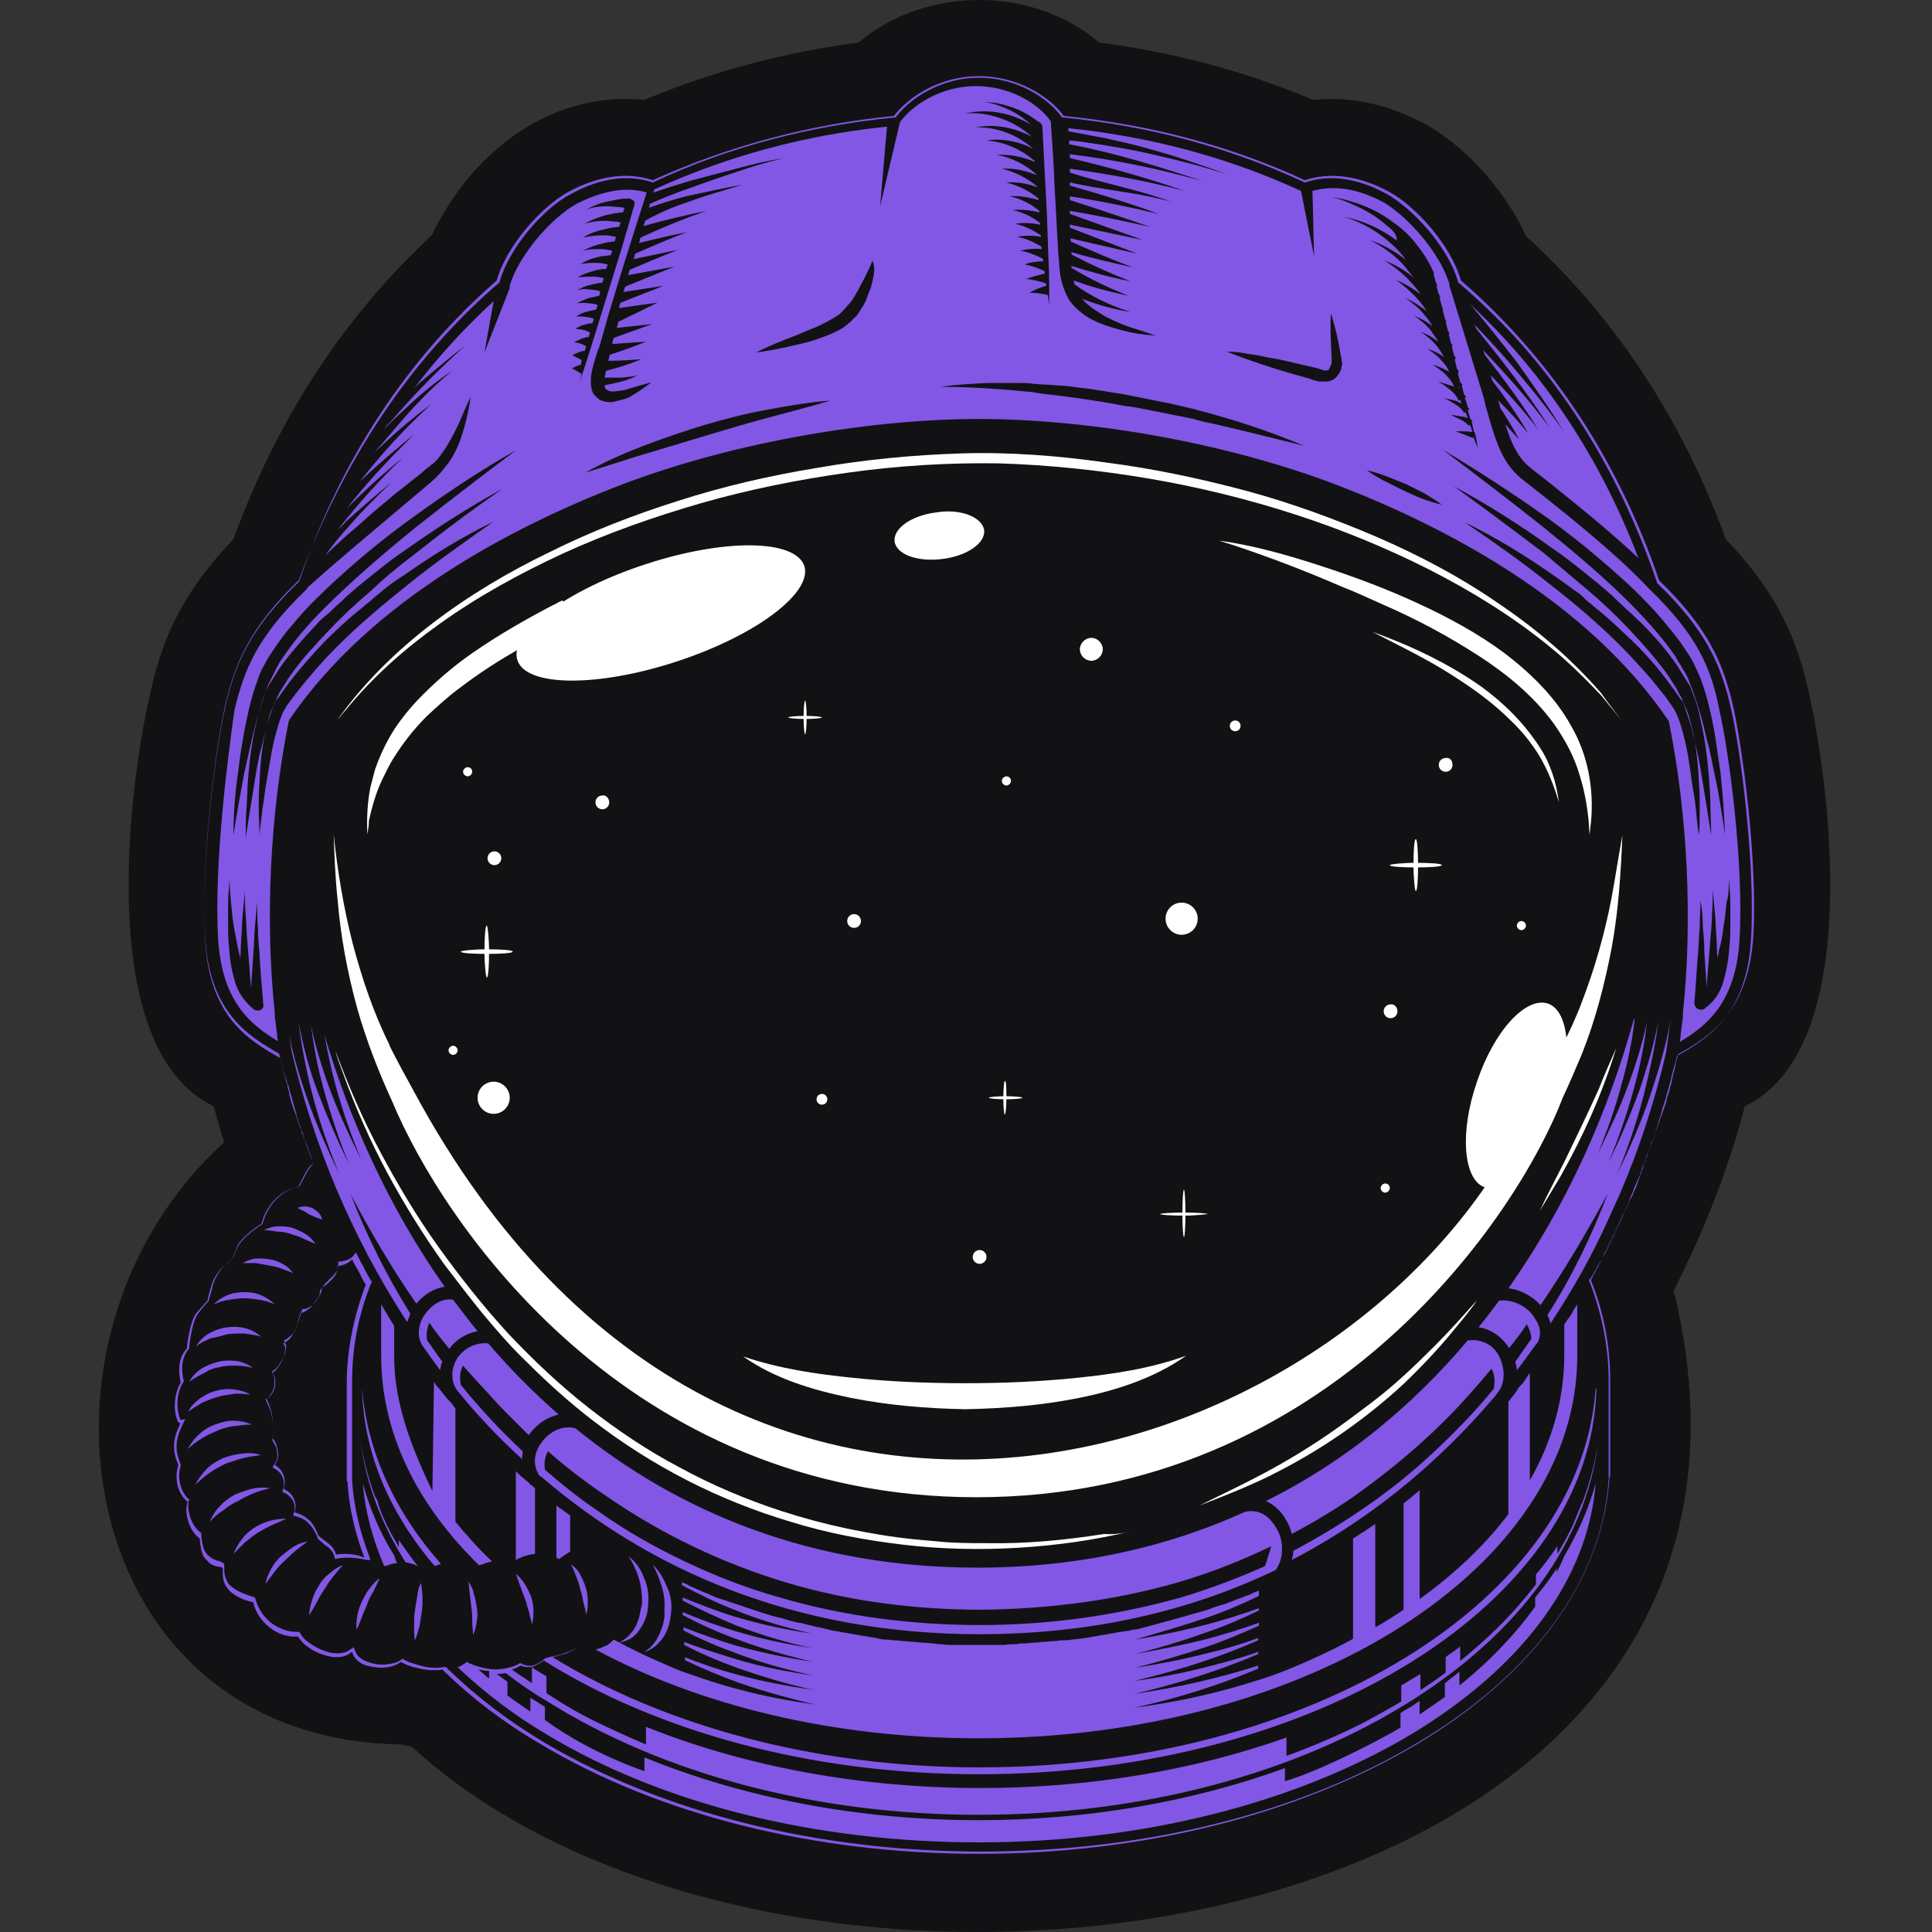 <svg width="176" height="176" viewBox="0 0 176 176" fill="none" xmlns="http://www.w3.org/2000/svg">
<rect x="0" y="0" width="176" height="176" fill="#333333" stroke="none"/>
<path d="M164.74 62.916C163.694 58.246 161.951 54.063 157.211 49.113C153.237 38.168 147.102 28.896 139.016 21.507C136.994 17.045 133.16 13.141 129.883 11.328C126.467 9.516 123.191 8.749 119.635 9.098C113.5 6.518 107.017 4.775 100.116 3.869C94.12 -1.29 84.291 -1.29 78.226 3.869C71.394 4.775 64.841 6.519 58.706 9.098C50.48 8.261 43.16 13.49 39.326 21.437C31.308 28.897 25.244 38.168 21.27 49.113C16.53 54.063 14.787 58.246 13.74 62.916C11.789 71.143 8.512 95.542 19.457 100.771C19.737 101.747 20.085 103.071 20.433 104.047C0.635 122.033 6.91 158.424 36.467 158.912L37.513 159.121C72.3 191.049 167.249 177.943 152.47 117.572C155.189 112.204 157.42 106.627 158.954 100.771C169.968 95.472 166.622 71.142 164.74 62.916V62.916Z" fill="#121214"/>
<path d="M19.805 127.262C20.293 127.122 20.781 127.053 21.268 126.983C21.756 126.913 22.244 126.983 22.802 127.053C22.384 126.774 21.826 126.634 21.268 126.565C20.711 126.495 20.153 126.565 19.665 126.704C19.107 126.843 18.619 127.122 18.201 127.401C17.783 127.75 17.365 128.098 17.155 128.586C17.574 128.307 17.992 128.029 18.48 127.75C18.829 127.61 19.317 127.401 19.805 127.262V127.262ZM20.013 124.543C20.501 124.404 20.989 124.404 21.477 124.404C21.965 124.404 22.453 124.473 23.01 124.613C22.592 124.264 22.034 124.055 21.547 123.985C20.989 123.916 20.431 123.916 19.873 124.055C19.335 124.191 18.819 124.402 18.34 124.682C17.884 124.988 17.502 125.394 17.224 125.868C17.65 125.586 18.093 125.33 18.549 125.101C19.107 124.752 19.525 124.613 20.013 124.543V124.543ZM20.712 121.545C21.2 121.475 21.688 121.475 22.246 121.475C22.734 121.545 23.292 121.615 23.78 121.754C23.356 121.391 22.856 121.129 22.316 120.987C21.758 120.848 21.2 120.848 20.643 120.917C20.077 120.997 19.532 121.187 19.039 121.475C18.546 121.759 18.137 122.167 17.854 122.66C18.272 122.312 18.76 122.103 19.248 121.893C19.736 121.824 20.224 121.684 20.712 121.545V121.545ZM19.804 130.329C20.292 130.116 20.809 129.976 21.338 129.911C21.895 129.841 22.384 129.771 22.941 129.771C22.411 129.549 21.843 129.431 21.268 129.423C20.71 129.423 20.153 129.562 19.595 129.771C19.037 129.98 18.549 130.259 18.131 130.678C17.713 131.026 17.364 131.514 17.085 132.002C17.503 131.654 17.922 131.305 18.41 131.026C18.828 130.747 19.316 130.538 19.804 130.329V130.329ZM22.245 118.269C22.733 118.269 23.151 118.339 23.64 118.408C24.128 118.478 24.546 118.618 25.034 118.827C24.673 118.47 24.247 118.186 23.779 117.99C23.291 117.781 22.803 117.711 22.245 117.711C21.757 117.711 21.2 117.781 20.712 117.99C20.244 118.186 19.818 118.47 19.457 118.827C19.945 118.618 20.363 118.478 20.851 118.408C21.339 118.339 21.757 118.269 22.245 118.269V118.269ZM26.498 112.413C26.847 112.552 27.265 112.622 27.613 112.831C27.962 112.97 28.38 113.18 28.729 113.319C28.501 112.951 28.191 112.641 27.823 112.413C27.449 112.185 27.051 111.998 26.637 111.855C26.219 111.716 25.801 111.716 25.313 111.716C24.895 111.716 24.476 111.855 24.058 112.064C24.476 112.064 24.895 112.134 25.313 112.204C25.731 112.204 26.08 112.273 26.498 112.413V112.413ZM23.081 136.046C23.569 135.836 24.127 135.697 24.615 135.558C24.057 135.488 23.499 135.488 22.942 135.627C22.394 135.771 21.857 135.958 21.338 136.185C20.85 136.464 20.362 136.812 20.014 137.231C19.595 137.649 19.317 138.137 19.107 138.625C19.526 138.207 19.874 137.858 20.362 137.579C20.76 137.236 21.206 136.955 21.687 136.743C22.105 136.464 22.593 136.255 23.081 136.046V136.046ZM25.522 141.832C25.173 142.18 24.894 142.529 24.685 142.947C24.475 143.366 24.267 143.784 24.197 144.272C24.476 143.923 24.755 143.505 25.034 143.156C25.312 142.808 25.591 142.459 25.94 142.18C26.219 141.902 26.567 141.553 26.916 141.274C27.275 140.978 27.647 140.699 28.031 140.438C27.558 140.495 27.104 140.662 26.707 140.926C26.288 141.204 25.87 141.553 25.522 141.832V141.832ZM29.076 144.411C28.798 144.817 28.586 145.264 28.448 145.736C28.309 146.154 28.17 146.642 28.17 147.13C28.448 146.712 28.658 146.294 28.867 145.945C29.076 145.527 29.285 145.178 29.564 144.76C29.774 144.411 30.052 143.993 30.331 143.645C30.61 143.296 30.889 142.947 31.237 142.599C30.749 142.738 30.401 143.017 29.982 143.366C29.634 143.645 29.285 143.993 29.076 144.411V144.411ZM28.24 110.67L28.728 110.879C28.937 110.949 29.076 111.018 29.355 111.088C29.285 110.879 29.215 110.67 29.006 110.461C28.867 110.321 28.658 110.182 28.449 110.043C28.239 109.973 28.03 109.903 27.821 109.903C27.612 109.903 27.333 109.903 27.124 110.043C27.334 110.182 27.543 110.252 27.682 110.321L28.24 110.67V110.67ZM26.079 138.346C25.591 138.346 25.033 138.416 24.545 138.555C24.057 138.695 23.569 138.904 23.151 139.183C22.732 139.462 22.314 139.81 22.035 140.229C21.687 140.647 21.478 141.065 21.268 141.553L22.314 140.507C22.663 140.229 23.081 139.88 23.43 139.671C23.848 139.392 24.266 139.183 24.684 138.974C25.172 138.765 25.66 138.555 26.079 138.346V138.346ZM22.106 132.839C22.664 132.699 23.222 132.629 23.779 132.56C23.222 132.351 22.594 132.351 22.037 132.42C21.441 132.485 20.855 132.626 20.294 132.839C19.736 133.117 19.248 133.396 18.83 133.814C18.405 134.242 18.052 134.737 17.784 135.278C18.202 134.86 18.621 134.512 19.109 134.163C19.597 133.814 20.015 133.605 20.573 133.327C21.061 133.187 21.549 132.978 22.106 132.839V132.839ZM133.716 122.103C128.696 128.029 122.631 133.118 115.311 136.743C116.009 137.022 116.706 137.649 117.124 138.416C117.403 138.834 117.542 139.253 117.682 139.741C119.634 138.695 121.516 137.58 123.328 136.325C125.768 134.582 128.139 132.7 130.369 130.608C132.321 128.796 134.134 126.774 135.877 124.683C136.225 125.31 136.156 126.007 136.086 126.495C134.622 128.308 133.019 129.981 131.345 131.584C129.128 133.743 126.726 135.703 124.165 137.44C122.126 138.84 120.008 140.12 117.821 141.274C117.821 141.553 117.751 141.832 117.682 142.111C124.514 138.556 130.23 133.885 135.04 128.517C135.319 128.168 135.668 127.82 135.947 127.471C136.156 127.262 136.295 127.053 136.504 126.774C137.132 125.937 137.132 124.613 136.504 123.428C135.947 122.452 134.901 121.964 133.716 122.103V122.103Z" fill="#8257E5"/>
<path d="M55.01 149.988C54.801 150.128 54.523 150.197 54.244 150.267C63.724 155.356 75.854 158.354 89.17 158.354C119.217 158.354 143.686 142.738 143.686 123.497V118.826C143.616 118.896 143.616 118.966 143.546 119.035C143.407 119.245 143.268 119.454 143.198 119.663C143.058 119.802 142.989 120.011 142.849 120.151C142.71 120.29 142.64 120.499 142.501 120.639V123.427C142.501 127.471 141.385 131.305 139.364 134.86V125.1C139.224 125.24 139.155 125.379 139.015 125.588C138.876 125.798 138.736 126.007 138.527 126.216C138.388 126.355 138.248 126.495 138.179 126.704C138.039 126.913 137.9 127.052 137.76 127.262L137.691 127.331C137.621 127.401 137.551 127.54 137.481 127.61L137.412 127.68V137.928C135.32 140.716 132.532 143.365 129.325 145.666V135.767C129.186 135.836 129.116 135.976 128.976 136.045C128.837 136.185 128.628 136.324 128.488 136.464C128.279 136.603 128.07 136.812 127.861 136.952V146.642C127.024 147.2 126.188 147.757 125.282 148.245V138.834C125.212 138.904 125.142 138.904 125.072 138.973L124.445 139.392C124.306 139.531 124.096 139.601 123.887 139.74L123.26 140.159V149.291C121.796 150.128 117.474 152.219 114.615 153.055C110.936 154.237 107.156 155.078 103.322 155.565C107.19 154.74 110.972 153.549 114.615 152.01V151.731C110.921 152.916 107.156 153.753 103.322 154.31C107.226 153.404 110.99 152.219 114.615 150.685V150.476C113.082 151.034 111.478 151.452 109.875 151.87C107.719 152.422 105.53 152.842 103.322 153.125C105.489 152.627 107.629 152.022 109.736 151.313C111.39 150.758 113.018 150.13 114.615 149.43V149.221C113.088 149.781 111.529 150.247 109.945 150.616C107.784 151.173 105.553 151.592 103.392 151.94C105.551 151.386 107.69 150.759 109.805 150.058C111.478 149.5 113.082 148.803 114.685 148.106V147.827C113.149 148.379 111.59 148.867 110.014 149.291C107.853 149.849 105.622 150.267 103.392 150.685C105.553 150.128 107.714 149.5 109.805 148.733C111.478 148.176 113.082 147.478 114.685 146.712V146.502C113.149 147.054 111.59 147.542 110.014 147.966C107.831 148.538 105.621 149.003 103.392 149.361C105.553 148.733 107.714 148.106 109.805 147.409C111.478 146.851 113.082 146.154 114.685 145.387V144.899C114.546 144.969 114.476 144.969 114.337 145.038C114.127 145.108 113.918 145.248 113.709 145.317C113.43 145.387 113.221 145.526 112.942 145.596C112.733 145.666 112.524 145.736 112.245 145.875C111.966 145.945 111.757 146.084 111.478 146.154C111.269 146.224 110.99 146.293 110.781 146.363C110.502 146.433 110.293 146.572 110.014 146.642C109.805 146.712 109.526 146.781 109.317 146.851C109.038 146.921 108.829 146.99 108.55 147.06C108.341 147.13 108.062 147.2 107.853 147.269C107.574 147.339 107.365 147.409 107.086 147.478C106.808 147.548 106.598 147.618 106.32 147.688C106.041 147.757 105.832 147.827 105.553 147.897C105.274 147.966 105.065 148.036 104.786 148.106C104.507 148.176 104.298 148.245 104.019 148.315C103.74 148.385 103.531 148.454 103.252 148.454C102.973 148.524 102.764 148.594 102.485 148.594C102.207 148.664 101.928 148.664 101.649 148.733C101.37 148.803 101.161 148.803 100.882 148.873C100.603 148.942 100.324 148.942 100.045 149.012C99.766 149.082 99.557 149.082 99.278 149.152C99 149.221 98.651 149.221 98.372 149.291C98.093 149.291 97.884 149.361 97.605 149.361C97.327 149.43 96.978 149.43 96.699 149.43C96.49 149.43 96.211 149.5 96.002 149.5C95.653 149.5 95.375 149.57 95.026 149.57C94.816 149.57 94.538 149.64 94.329 149.64C93.98 149.64 93.632 149.709 93.283 149.709C93.074 149.709 92.865 149.709 92.656 149.779C92.237 149.779 91.889 149.779 91.471 149.849H86.87C86.521 149.849 86.103 149.849 85.754 149.779C85.545 149.779 85.266 149.779 85.057 149.709C84.708 149.709 84.36 149.64 84.011 149.64C83.733 149.64 83.523 149.57 83.245 149.57C82.965 149.57 82.617 149.5 82.338 149.5C82.059 149.5 81.781 149.43 81.571 149.43C81.293 149.43 81.014 149.361 80.665 149.361C80.386 149.361 80.107 149.291 79.828 149.221C79.55 149.152 79.271 149.152 78.992 149.082C78.713 149.012 78.434 149.012 78.155 148.942C77.877 148.873 77.667 148.873 77.389 148.803C77.109 148.733 76.831 148.733 76.552 148.664C76.273 148.594 76.064 148.594 75.785 148.524L74.949 148.315C74.739 148.245 74.461 148.245 74.251 148.176L73.415 147.966C73.205 147.897 72.927 147.827 72.718 147.827L71.881 147.618C71.672 147.548 71.463 147.478 71.184 147.409L70.347 147.2C70.138 147.13 69.929 147.06 69.65 146.99C69.372 146.921 69.093 146.781 68.814 146.712L68.186 146.502C67.908 146.433 67.629 146.293 67.35 146.224L66.723 146.014C66.443 145.945 66.165 145.805 65.886 145.736L65.259 145.526C64.979 145.387 64.701 145.317 64.492 145.178C64.282 145.108 64.073 145.038 63.934 144.969C63.655 144.829 63.446 144.76 63.167 144.62C62.968 144.556 62.78 144.462 62.609 144.341C62.469 144.272 62.261 144.202 62.121 144.132V144.411C63.725 145.248 65.398 146.084 67.071 146.712C69.301 147.618 71.533 148.245 73.903 148.803C71.533 148.454 69.233 147.966 66.932 147.269C65.328 146.781 63.725 146.154 62.192 145.526V145.805C63.808 146.642 65.459 147.41 67.141 148.106C69.371 148.942 71.602 149.64 73.973 150.128C71.603 149.779 69.302 149.291 67.001 148.594C65.398 148.106 63.794 147.548 62.191 146.851V147.13C63.794 147.966 65.468 148.733 67.211 149.361C69.441 150.197 71.672 150.825 74.042 151.382C71.691 151.036 69.363 150.547 67.071 149.918C65.447 149.423 63.842 148.865 62.261 148.245V148.524C63.864 149.361 65.537 150.058 67.281 150.685C69.511 151.522 71.811 152.149 74.112 152.637C71.742 152.289 69.442 151.87 67.141 151.173C65.537 150.685 63.934 150.197 62.331 149.57V149.849C63.934 150.685 65.607 151.382 67.35 152.01C69.58 152.777 71.881 153.474 74.182 153.962C71.812 153.613 69.511 153.195 67.21 152.567C65.573 152.138 63.967 151.603 62.4 150.964V151.243C64.037 152.024 65.713 152.722 67.42 153.334C69.65 154.101 71.95 154.729 74.251 155.286C71.881 154.938 69.581 154.519 67.281 153.892C65.607 153.474 64.004 152.916 62.401 152.358C61.981 152.219 61.494 152.01 61.006 151.801C60.866 151.731 60.657 151.661 60.518 151.592C60.448 151.592 60.448 151.522 60.378 151.522C58.857 150.874 57.368 150.153 55.917 149.361C55.499 149.779 55.289 149.918 55.011 149.988H55.01Z" fill="#8257E5"/>
<path d="M60.45 147.757C60.38 148.106 60.24 148.455 60.1 148.803C59.822 149.431 59.403 150.058 58.706 150.476C59.055 150.407 59.403 150.197 59.752 149.919C60.031 149.64 60.31 149.361 60.519 149.012C60.937 148.315 61.077 147.548 61.146 146.782C61.218 145.991 61.073 145.196 60.728 144.481C60.449 143.784 60.031 143.087 59.473 142.529C59.822 143.226 60.1 143.854 60.31 144.62C60.519 145.318 60.589 146.015 60.519 146.782C60.589 147.06 60.519 147.409 60.449 147.757H60.45ZM136.574 118.478C135.964 119.304 135.336 120.118 134.692 120.918C135.807 121.057 136.783 121.755 137.48 122.8C138.038 122.103 138.596 121.406 139.084 120.639C139.363 121.127 139.502 121.615 139.502 121.964L138.038 124.055C138.108 124.334 138.178 124.613 138.178 124.822C138.805 124.055 139.363 123.219 139.99 122.382C140.06 122.312 140.13 122.243 140.13 122.173C140.408 121.545 140.339 120.848 139.851 120.151C139.363 119.245 138.108 118.339 136.574 118.478V118.478ZM37.371 119.663C35.228 116.213 33.408 112.573 31.934 108.788C33.746 112.204 35.698 115.55 37.929 118.757C38.626 117.92 39.532 117.362 40.509 117.223C35.489 110.112 31.864 102.095 29.563 94.287C29.838 95.882 30.187 97.464 30.609 99.027C31.24 101.28 32.008 103.491 32.909 105.65C31.864 103.559 30.888 101.468 30.051 99.237C29.354 97.355 28.727 95.333 28.309 93.311C28.587 95.333 28.936 97.285 29.494 99.237C30.124 101.558 30.892 103.839 31.794 106.069C30.741 103.906 29.787 101.696 28.936 99.446C28.169 97.424 27.611 95.263 27.193 93.102C27.472 95.332 27.89 97.494 28.448 99.655C29.075 102.095 29.912 104.535 30.888 106.905C29.773 104.605 28.727 102.235 27.89 99.795C27.263 97.982 26.705 96.169 26.357 94.287L26.566 95.751C28.448 103.908 31.934 112.552 37.093 120.43C37.163 120.221 37.302 119.942 37.371 119.663V119.663ZM142.431 39.284C141.036 37.262 139.433 35.31 137.83 33.428C136.714 32.103 135.529 30.848 134.344 29.593L134.483 29.942C136.854 32.87 139.224 35.868 141.246 39.074C139.363 36.495 137.272 34.194 135.111 31.894L135.25 32.312C136.993 34.543 138.666 36.774 140.13 39.144C138.806 37.401 137.342 35.798 135.808 34.194L135.947 34.682C137.133 36.216 138.248 37.82 139.224 39.492C138.387 38.447 137.481 37.471 136.505 36.495V36.565C136.575 36.774 136.645 36.983 136.645 37.123C137.272 38.099 137.899 39.074 138.387 40.05C137.969 39.562 137.551 39.144 137.133 38.656C137.76 40.608 138.318 41.724 139.433 42.63C139.782 42.909 140.339 43.327 141.036 43.885C143.198 45.627 146.544 48.277 149.263 50.856C145.777 41.723 140.618 33.916 133.926 27.711C135.405 29.469 136.846 31.259 138.248 33.079C139.712 35.17 141.176 37.192 142.431 39.284V39.284ZM58.286 147.06C58.216 147.409 58.076 147.758 57.937 148.106C57.589 148.734 57.101 149.291 56.403 149.64C56.822 149.57 57.17 149.431 57.519 149.222C57.867 149.012 58.146 148.664 58.355 148.315C58.843 147.618 59.053 146.782 59.053 146.015C59.125 145.202 58.98 144.384 58.634 143.644C58.358 142.897 57.874 142.244 57.24 141.762C57.676 142.402 58.005 143.109 58.216 143.854C58.426 144.551 58.495 145.318 58.495 146.084C58.425 146.294 58.355 146.712 58.285 147.06H58.286ZM33.678 144.69C33.398 145.038 33.19 145.457 32.98 145.875C32.779 146.27 32.638 146.693 32.562 147.13C32.492 147.548 32.422 148.036 32.492 148.454C32.702 148.036 32.841 147.618 32.98 147.269C33.12 146.851 33.329 146.502 33.468 146.084C33.608 145.666 33.817 145.317 34.026 144.969C34.236 144.55 34.375 144.202 34.584 143.784C34.235 143.993 33.956 144.341 33.677 144.69H33.678ZM48.736 135.557C48.596 135.488 48.526 135.348 48.387 135.279C48.317 135.279 48.247 135.209 48.247 135.139C48.108 135 47.899 134.86 47.76 134.721C47.62 134.582 47.481 134.512 47.342 134.372L46.993 134.024V142.111C47.531 141.812 48.124 141.622 48.736 141.553V135.557V135.557ZM38.767 119.663C38.209 120.36 37.86 121.615 38.487 122.591C39.046 123.358 39.534 124.055 40.091 124.822C40.161 124.543 40.161 124.264 40.301 124.055C39.812 123.428 39.394 122.731 38.906 122.103C38.836 121.685 38.836 121.127 39.116 120.5C39.673 121.336 40.3 122.103 40.928 122.87C41.554 122.028 42.476 121.455 43.508 121.267C42.74 120.36 42.043 119.384 41.276 118.408C40.231 118.199 39.255 118.966 38.766 119.663H38.767ZM113.428 137.719C106.387 140.926 98.231 142.808 89.028 142.808C73.971 142.808 61.841 137.789 52.429 130.12C51.244 129.772 49.989 130.469 49.362 131.375C48.595 132.351 48.525 133.536 49.152 134.443C49.222 134.443 49.222 134.512 49.292 134.512C59.262 143.087 72.507 148.873 89.238 148.873C99.555 148.873 108.548 146.712 116.217 143.017C117.053 141.832 116.914 140.159 116.217 139.113C115.868 138.556 115.032 137.371 113.428 137.719ZM115.241 142.669C112.731 143.784 110.152 144.76 107.572 145.527C104.598 146.361 101.57 146.99 98.51 147.409C95.46 147.826 92.386 148.036 89.308 148.037C83.173 148.037 76.968 147.27 71.043 145.527C68.045 144.69 65.187 143.575 62.398 142.25C59.61 140.926 56.891 139.392 54.381 137.58C52.708 136.464 51.174 135.209 49.641 133.885C49.571 133.397 49.571 132.839 49.92 132.212C51.618 133.698 53.411 135.072 55.287 136.325C60.264 139.755 65.744 142.389 71.531 144.133C77.317 145.876 83.382 146.642 89.447 146.642C95.512 146.573 101.577 145.806 107.363 144.133C110.262 143.278 113.083 142.182 115.799 140.856C115.59 141.623 115.38 142.25 115.241 142.669V142.669ZM44.483 122.382C43.158 122.242 42.113 123.009 41.625 123.776C41.137 124.613 40.997 125.728 41.625 126.634C43.435 128.875 45.416 130.973 47.55 132.908C47.55 132.699 47.62 132.42 47.62 132.211C45.596 130.326 43.709 128.299 41.973 126.146C41.903 125.658 41.833 125.031 42.183 124.403C42.322 124.543 42.461 124.752 42.601 124.891L43.367 125.728C43.855 126.286 44.413 126.843 44.901 127.401C45.389 127.959 45.947 128.516 46.435 129.004L48.038 130.608C48.108 130.678 48.178 130.678 48.178 130.747C48.248 130.678 48.248 130.608 48.318 130.538C49.014 129.632 49.92 129.074 50.897 128.865C48.604 126.863 46.461 124.696 44.483 122.382V122.382ZM47.83 144.342C47.611 143.97 47.327 143.64 46.993 143.366C47.133 143.784 47.272 144.133 47.411 144.551C47.551 144.899 47.691 145.318 47.83 145.666C47.97 146.015 48.039 146.433 48.178 146.782C48.248 147.2 48.388 147.548 48.458 147.967C48.597 147.548 48.597 147.13 48.597 146.712C48.597 146.294 48.527 145.875 48.387 145.457C48.23 145.072 48.043 144.699 47.83 144.342V144.342ZM52.011 142.529C52.221 142.878 52.36 143.296 52.499 143.644C52.639 143.993 52.779 144.342 52.848 144.76C52.988 145.108 53.057 145.527 53.127 145.875C53.197 146.224 53.336 146.642 53.406 147.06C53.545 146.642 53.545 146.224 53.545 145.806C53.545 145.387 53.475 144.969 53.335 144.551C53.215 144.162 53.052 143.787 52.848 143.435C52.665 143.057 52.374 142.741 52.011 142.529ZM51.941 141.344V138.067C51.862 137.981 51.768 137.91 51.663 137.858C51.453 137.719 51.244 137.509 50.966 137.37C50.886 137.284 50.791 137.213 50.686 137.161V141.901C50.756 141.971 50.896 141.971 50.966 142.041C50.896 142.041 51.384 141.692 51.941 141.344ZM24.475 115.271C24.824 115.341 25.242 115.41 25.59 115.55C25.939 115.689 26.357 115.829 26.706 115.968C26.427 115.62 26.148 115.341 25.73 115.132C25.364 114.92 24.962 114.778 24.545 114.713C24.126 114.644 23.708 114.644 23.29 114.644C22.873 114.709 22.471 114.851 22.105 115.062H23.29C23.708 115.132 24.057 115.201 24.475 115.271V115.271Z" fill="#8257E5"/>
<path d="M89.239 161.003C74.181 161.003 60.447 157.169 50.339 150.964C50.687 150.894 51.036 150.755 51.385 150.685C51.803 150.546 52.291 150.337 52.639 150.058C52.221 150.337 51.803 150.476 51.384 150.616C50.93 150.772 50.464 150.889 49.99 150.964L49.85 151.034C49.781 151.034 49.711 151.034 49.642 151.104C49.502 151.173 49.432 151.243 49.362 151.313C49.154 151.452 48.945 151.592 48.735 151.661C48.526 151.731 48.317 151.801 48.108 151.731C47.898 151.731 47.69 151.661 47.481 151.522H47.341C46.644 151.94 45.807 152.08 44.971 152.08C44.15 152.011 43.348 151.799 42.601 151.452L42.531 151.382L42.461 151.452C42.252 151.592 41.973 151.801 41.694 151.87L41.904 152.08C44.347 154.368 47.036 156.379 49.921 158.075C60.517 164.419 74.46 167.835 89.169 167.835C103.879 167.835 117.821 164.349 128.418 158.075C138.666 151.94 144.661 143.853 145.358 135.139C144.731 137.44 143.755 139.601 142.5 141.762C142.291 142.25 142.082 142.738 141.803 143.226V142.877C141.245 143.784 140.548 144.69 139.851 145.526V146.363C138.038 148.873 135.738 151.313 132.949 153.543V152.289C132.531 152.637 132.043 152.986 131.625 153.334V154.589C130.858 155.147 130.091 155.635 129.324 156.193V154.938C129.185 155.077 128.975 155.147 128.836 155.286C128.418 155.565 127.999 155.774 127.581 156.053V157.378C126.117 158.284 120.261 161.351 117.054 162.258V161.073C108.619 164.14 99.068 165.813 89.169 165.813C78.224 165.813 67.767 163.791 58.704 160.097V161.351C54.591 159.887 51.524 158.075 49.642 156.681V155.495C49.572 155.426 49.502 155.426 49.432 155.356C49.084 155.147 48.666 154.868 48.317 154.659V155.914C47.62 155.426 46.853 154.938 46.226 154.45V153.195C45.877 152.986 45.598 152.707 45.25 152.498C45.529 152.498 45.807 152.428 46.086 152.428C47.272 153.334 48.456 154.171 49.781 154.938C60.378 161.63 74.39 165.325 89.169 165.325C103.948 165.325 117.961 161.63 128.557 154.938C138.526 148.664 144.452 140.368 145.567 131.514C145.284 133.323 144.816 135.098 144.173 136.812L143.964 137.231C143.964 137.3 143.964 137.37 143.894 137.44C143.685 137.928 143.476 138.485 143.267 138.973C142.848 139.88 142.36 140.716 141.872 141.553V140.856C141.267 141.749 140.615 142.61 139.92 143.435V144.341C139.38 145.029 138.822 145.704 138.247 146.363C136.644 148.176 134.901 149.779 133.019 151.313V149.988C132.601 150.337 132.113 150.616 131.694 150.964V152.358C131.694 152.358 131.625 152.358 131.625 152.428C130.898 152.963 130.154 153.475 129.394 153.962V152.498C128.836 152.846 128.209 153.195 127.651 153.543V155.007C126.458 155.708 125.249 156.382 124.026 157.029C121.807 158.135 119.526 159.113 117.194 159.957V158.284C108.759 161.282 99.208 162.885 89.309 162.885C78.364 162.885 67.907 160.933 58.844 157.308V158.911C57.31 158.284 55.846 157.587 54.382 156.89C52.779 156.123 51.245 155.217 49.782 154.241V152.707L48.735 152.08C48.665 152.01 48.526 151.94 48.457 151.87V153.334C47.899 152.916 47.272 152.568 46.714 152.149C46.714 152.149 46.644 152.149 46.644 152.08C46.923 152.01 47.202 151.87 47.411 151.731C47.62 151.801 47.829 151.87 48.038 151.87C48.318 151.87 48.526 151.87 48.735 151.731C48.945 151.661 49.154 151.522 49.363 151.382C49.433 151.313 49.503 151.313 49.503 151.243C59.68 157.657 73.693 161.63 89.169 161.63C119.913 161.63 144.94 145.945 145.428 126.495H145.358C144.033 145.736 119.355 161.003 89.238 161.003H89.239ZM44.553 152.916C44.204 152.637 43.925 152.358 43.577 152.08C43.925 152.149 44.204 152.219 44.553 152.219V152.916ZM42.671 144.063C42.741 144.481 42.741 144.899 42.811 145.318C42.881 145.736 42.881 146.085 42.95 146.503C43.02 146.921 43.02 147.27 43.02 147.688C43.02 148.106 43.09 148.525 43.09 148.943C43.298 148.525 43.368 148.106 43.438 147.688C43.508 147.27 43.508 146.851 43.438 146.433C43.368 146.015 43.298 145.597 43.159 145.178C43.089 144.76 42.88 144.411 42.671 144.063ZM150.238 53.645C147.379 50.577 142.918 47.022 140.199 44.861C139.502 44.303 138.944 43.885 138.596 43.606C136.853 42.142 136.295 40.399 135.319 36.913L135.18 36.286L132.043 26.038V25.898C131.206 23.041 128.208 19.694 126.047 18.439C124.374 17.533 122.004 16.697 119.564 17.394L119.703 23.319L118.518 17.394C112.035 14.396 104.854 12.444 97.325 11.677V11.957C98.441 12.165 99.556 12.374 100.672 12.584C101.926 12.862 103.181 13.141 104.436 13.49C105.691 13.838 106.876 14.187 108.131 14.605C109.386 15.023 110.571 15.442 111.756 15.86C110.501 15.512 109.316 15.093 108.061 14.814C106.806 14.466 105.552 14.187 104.297 13.908C103.042 13.629 101.787 13.42 100.532 13.211C99.487 13.071 98.441 12.862 97.395 12.793V13.141C101.508 13.908 105.552 15.163 109.525 16.488C105.552 15.372 101.508 14.536 97.465 14.048V14.396C101.02 15.233 104.506 16.209 107.922 17.394C104.506 16.488 101.02 15.86 97.465 15.372V15.721C100.462 16.697 103.669 17.254 106.667 18.37C103.669 17.533 100.602 17.324 97.465 16.627V16.906C100.184 17.673 102.902 18.509 105.552 19.486C102.902 18.858 100.184 18.3 97.465 17.882V18.23C99.905 18.997 102.345 19.834 104.785 20.67C102.345 20.113 99.905 19.625 97.465 19.206V19.486L104.088 21.856L97.465 20.461V20.74L103.6 23.11L97.534 21.716V21.995C99.417 22.831 101.299 23.668 103.251 24.365C101.369 23.947 99.487 23.529 97.604 22.971V23.25V23.18C99.347 24.092 101.139 24.907 102.972 25.62C101.16 25.271 99.417 24.783 97.604 24.226C97.604 24.296 97.604 24.435 97.674 24.505V24.435C99.315 25.424 101.042 26.264 102.833 26.945C101.16 26.595 99.487 26.178 97.813 25.55C97.813 25.69 97.883 25.76 97.883 25.899C99.417 27.014 101.16 27.851 102.972 28.409C101.508 28.199 100.044 27.781 98.58 27.223C98.86 27.572 99.277 27.921 99.696 28.199C100.114 28.479 100.532 28.757 100.95 28.966C101.369 29.176 101.857 29.384 102.345 29.594C103.321 29.942 104.297 30.221 105.273 30.57C104.227 30.5 103.181 30.36 102.205 30.082C101.16 29.802 100.184 29.524 99.208 28.966C98.72 28.687 98.301 28.339 97.883 27.92C97.465 27.502 97.186 27.014 96.977 26.456C96.767 25.899 96.628 25.411 96.558 24.853C96.488 24.295 96.488 23.807 96.419 23.25C96.279 21.158 96.21 19.137 96.07 17.045C96 15.023 95.861 13.002 95.722 11.05C94.607 9.446 92.027 7.843 88.89 7.843C85.753 7.843 83.174 9.516 81.988 11.12L80.176 18.788L80.803 11.538C73.274 12.305 66.163 14.257 59.611 17.254C59.611 17.324 59.541 17.394 59.541 17.534C60.238 17.324 60.935 17.045 61.701 16.836C62.748 16.488 63.863 16.209 64.909 15.93C65.954 15.651 67.069 15.372 68.115 15.093C69.161 14.814 70.277 14.605 71.392 14.396C70.346 14.675 69.231 14.954 68.185 15.302L65.048 16.348C64.002 16.697 62.957 17.115 61.911 17.464C61.005 17.812 60.098 18.161 59.192 18.579C59.192 18.719 59.122 18.789 59.122 18.927C60.308 18.509 61.562 18.091 62.817 17.812C64.421 17.463 66.024 17.115 67.627 16.836C66.024 17.324 64.49 17.742 62.957 18.3C61.493 18.788 60.099 19.346 58.774 20.113C58.704 20.252 58.704 20.392 58.634 20.601C60.517 20.043 62.399 19.625 64.351 19.206C62.312 19.917 60.312 20.731 58.356 21.646C58.286 21.786 58.286 21.926 58.216 22.134C59.68 21.786 61.074 21.437 62.538 21.158C60.964 21.767 59.407 22.417 57.868 23.11C57.798 23.25 57.798 23.459 57.728 23.598C59.053 23.319 60.447 23.041 61.772 22.762C60.308 23.319 58.844 23.947 57.38 24.574C57.31 24.714 57.24 24.923 57.24 25.062L61.423 24.295L56.961 26.108C56.891 26.248 56.822 26.456 56.822 26.596L60.447 26.038L56.543 27.572C56.473 27.712 56.403 27.921 56.403 28.06L59.889 27.572L56.334 29.315L56.194 29.872L59.401 29.524L55.916 30.779C55.846 30.988 55.776 31.127 55.776 31.337C56.752 31.267 57.798 31.197 58.844 31.127C57.767 31.564 56.674 31.959 55.567 32.312C55.497 32.522 55.427 32.731 55.427 32.87C56.404 32.87 57.38 32.8 58.425 32.73C57.382 33.152 56.31 33.501 55.219 33.776C55.149 33.986 55.149 34.195 55.079 34.404H56.264C56.544 34.404 56.892 34.404 57.17 34.334C57.45 34.334 57.798 34.264 58.077 34.194C57.797 34.334 57.519 34.474 57.24 34.544C56.961 34.683 56.613 34.752 56.334 34.822C56.055 34.892 55.706 34.962 55.428 35.032C55.288 35.032 55.218 35.101 55.079 35.101V35.241C55.149 35.38 55.149 35.45 55.289 35.519C55.428 35.589 55.567 35.659 55.776 35.659C55.986 35.659 56.194 35.659 56.473 35.589C56.683 35.589 56.961 35.519 57.17 35.449C57.38 35.379 57.658 35.31 57.868 35.24L59.332 34.822C58.913 35.171 58.495 35.449 58.077 35.728C57.937 35.798 57.867 35.868 57.728 35.938L57.38 36.147C57.17 36.287 56.892 36.356 56.613 36.426L55.776 36.635C55.497 36.635 55.149 36.635 54.8 36.495C54.591 36.425 54.452 36.286 54.312 36.147L54.103 35.937C54.033 35.867 54.033 35.798 53.963 35.659C53.824 35.31 53.824 34.962 53.824 34.683C53.824 34.125 53.964 33.567 54.104 33.079C54.243 32.591 54.382 32.103 54.591 31.615L55.009 30.151L55.428 28.687C56.543 24.923 57.728 21.228 58.913 17.533C56.543 16.836 54.173 17.743 52.5 18.579C50.269 19.834 47.271 23.18 46.435 26.039V26.247L44.135 32.102L44.971 27.432C42.321 29.872 39.881 32.521 37.721 35.379L38.139 34.96C39.533 33.775 40.927 32.59 42.391 31.475C40.997 32.73 39.673 33.985 38.418 35.309C37.79 35.936 37.163 36.634 36.535 37.331C36.117 37.819 35.699 38.307 35.211 38.795C35.141 38.865 35.071 39.004 35.001 39.074C35.589 38.476 36.193 37.895 36.814 37.331C38.209 36.006 39.603 34.821 41.206 33.775C39.742 34.96 38.418 36.285 37.163 37.679C36.117 38.864 35.141 40.049 34.095 41.235C35.699 39.701 37.442 38.167 39.255 36.843C36.898 39.001 34.728 41.356 32.771 43.883C34.374 42.35 36.047 40.956 37.721 39.562C35.559 41.722 33.468 43.884 31.586 46.324C33.221 44.676 34.943 43.117 36.745 41.653C34.583 43.675 32.632 45.905 30.749 48.276C31.028 47.996 31.307 47.788 31.516 47.509C32.91 46.254 34.305 45.069 35.699 43.884C34.374 45.208 33.049 46.464 31.865 47.858C31.067 48.718 30.322 49.626 29.634 50.576C30.261 50.019 30.889 49.391 31.516 48.834C32.276 48.203 33.02 47.552 33.746 46.881L35.979 45L38.279 43.188L38.837 42.7L39.116 42.49C39.186 42.42 39.256 42.351 39.395 42.281C39.743 42.003 40.022 41.654 40.301 41.236C40.859 40.469 41.277 39.632 41.695 38.796C42.113 37.889 42.462 36.983 42.88 36.146C42.74 37.123 42.532 38.099 42.253 39.075C41.974 40.051 41.625 40.957 41.068 41.863C40.788 42.281 40.44 42.7 40.092 43.118L39.812 43.397L39.534 43.676L38.976 44.164L36.746 46.046L32.284 49.81C30.849 51.022 29.431 52.254 28.031 53.505C28.031 53.575 27.961 53.645 27.891 53.715C23.57 57.897 22.245 60.825 21.339 64.799C20.851 68.354 19.457 78.532 19.875 85.573C20.224 91.29 22.873 93.381 25.313 94.845C25.313 94.705 25.243 94.497 25.243 94.357V94.217C25.173 93.66 25.103 93.172 25.033 92.614V92.266C24.127 83.761 24.615 74.14 26.289 65.775C26.289 65.705 26.359 65.635 26.359 65.565C33.818 54.621 46.854 47.928 56.405 44.233C67.14 40.12 79.759 38.168 89.17 38.168C98.65 38.168 111.199 40.12 121.935 44.233C131.486 47.928 144.522 54.621 151.982 65.635C152.051 65.705 152.051 65.775 152.051 65.845C153.724 74.14 154.212 83.761 153.306 92.335V92.686C153.236 93.243 153.167 93.731 153.097 94.288V94.428C153.097 94.568 153.027 94.776 153.027 94.916C155.467 93.452 158.116 91.361 158.465 85.644C158.883 78.604 157.489 68.424 156.652 64.8C155.886 60.756 154.561 57.828 150.239 53.646L150.238 53.645ZM23.499 92.057C23.289 92.057 23.081 91.987 23.011 91.847C22.663 91.569 21.686 90.662 21.338 89.199C21.132 88.469 20.992 87.723 20.92 86.968C20.85 86.201 20.78 85.434 20.78 84.668V82.367C20.78 81.6 20.85 80.833 20.92 80.136C20.92 80.903 20.99 81.669 21.059 82.366C21.129 83.133 21.199 83.831 21.338 84.597C21.478 85.364 21.617 86.061 21.756 86.759C21.826 86.968 21.896 87.177 21.896 87.386L21.966 85.643C22.035 84.876 22.035 84.179 22.105 83.413C22.175 82.645 22.245 81.948 22.314 81.181C22.314 81.948 22.314 82.645 22.384 83.412C22.454 84.179 22.454 84.876 22.523 85.643L22.872 90.035C22.942 88.989 23.011 87.874 23.081 86.828C23.151 86.061 23.151 85.294 23.221 84.458L23.429 82.158C23.429 82.924 23.429 83.691 23.499 84.528C23.499 85.294 23.569 86.061 23.639 86.828C23.709 88.362 23.848 89.896 23.987 91.499C24.057 91.778 23.847 92.057 23.499 92.057V92.057ZM37.372 53.087C34.932 55.039 32.492 57.061 30.331 59.291C29.215 60.407 28.24 61.592 27.264 62.777C27.054 63.056 26.776 63.405 26.566 63.683L26.218 64.171C26.148 64.241 26.078 64.311 26.078 64.381C26.008 64.451 26.008 64.52 25.939 64.59C25.59 65.217 25.381 65.914 25.172 66.681C24.754 68.145 24.545 69.749 24.266 71.282C24.126 72.049 24.056 72.816 23.917 73.652C23.847 74.419 23.708 75.186 23.638 76.022C23.638 75.256 23.568 74.419 23.568 73.652C23.568 72.886 23.568 72.049 23.638 71.282C23.708 69.679 23.848 68.075 24.196 66.542C24.406 65.775 24.545 64.938 24.963 64.172C25.033 64.102 25.033 63.962 25.103 63.892C25.155 63.787 25.226 63.693 25.312 63.614L25.66 63.126C25.87 62.777 26.148 62.498 26.357 62.15C27.345 60.893 28.392 59.683 29.494 58.525C30.61 57.409 31.794 56.294 33.05 55.318C33.329 55.039 33.677 54.83 33.956 54.551C34.235 54.272 34.583 54.063 34.862 53.784C35.49 53.296 36.117 52.808 36.814 52.39C39.394 50.577 42.112 48.904 44.971 47.51C42.391 49.323 39.811 51.135 37.372 53.087V53.087ZM37.651 50.577C36.264 51.617 34.937 52.734 33.677 53.924C32.356 55.036 31.099 56.223 29.913 57.479C28.727 58.734 27.543 59.989 26.566 61.383L26.218 61.871L25.869 62.429C25.729 62.638 25.66 62.777 25.521 62.986C25.451 63.056 25.451 63.126 25.381 63.266L25.241 63.544C25.172 63.754 25.102 63.893 24.963 64.102L24.753 64.729L24.545 65.356L24.335 65.984L23.708 68.494C23.499 69.33 23.36 70.167 23.22 71.073C23.08 71.91 22.941 72.816 22.802 73.653C22.732 74.071 22.662 74.489 22.592 74.977L22.384 76.302C22.384 75.465 22.384 74.559 22.454 73.652C22.523 72.746 22.523 71.91 22.593 71.003C22.733 69.26 22.941 67.518 23.36 65.775C23.569 64.938 23.778 64.032 24.126 63.195L24.266 62.847C24.336 62.707 24.406 62.637 24.406 62.568C24.545 62.358 24.614 62.15 24.754 62.01L25.102 61.453L25.451 60.895C26.497 59.431 27.681 58.106 28.867 56.851C29.146 56.503 29.494 56.224 29.843 55.945C30.192 55.666 30.47 55.318 30.819 55.039C31.168 54.76 31.446 54.411 31.795 54.133L32.771 53.296C34.165 52.181 35.49 51.066 36.954 50.089C39.812 48.068 42.74 46.185 45.807 44.512C43.158 46.325 40.37 48.416 37.651 50.577V50.577ZM37.93 47.997C35.002 50.368 32.074 52.877 29.425 55.527C28.1 56.852 26.845 58.315 25.8 59.849C25.52 60.198 25.312 60.616 25.102 61.034L24.475 62.289C24.126 63.126 23.848 64.032 23.569 64.939C23.289 65.845 23.081 66.751 22.872 67.657C22.662 68.563 22.453 69.539 22.244 70.446C21.896 72.328 21.547 74.21 21.268 76.092C21.268 74.21 21.408 72.258 21.686 70.376C21.826 69.4 21.896 68.494 22.105 67.518C22.245 66.542 22.453 65.635 22.663 64.659C22.872 63.753 23.15 62.777 23.499 61.871C23.639 61.383 23.848 60.965 24.126 60.477C24.336 60.058 24.614 59.64 24.893 59.222C25.451 58.385 26.009 57.618 26.636 56.922C27.25 56.169 27.901 55.447 28.588 54.76C29.982 53.366 31.377 52.111 32.841 50.856C34.304 49.611 35.815 48.425 37.372 47.301C40.439 45.07 43.646 42.909 46.992 41.027C43.942 43.312 40.921 45.635 37.93 47.997V47.997ZM52.081 33.567C52.361 33.427 52.639 33.288 52.918 33.219C52.918 33.079 52.988 32.939 52.988 32.8C52.778 32.661 52.43 32.522 52.151 32.382C52.291 32.242 52.5 32.173 52.709 32.103C52.849 32.033 53.057 31.963 53.267 31.963C53.337 31.824 53.337 31.685 53.406 31.546L52.988 31.336C52.778 31.266 52.569 31.197 52.291 31.197C52.5 31.057 52.709 30.987 52.988 30.849C53.197 30.779 53.406 30.709 53.615 30.709L53.755 30.291C53.615 30.221 53.406 30.151 53.267 30.081C52.987 30.011 52.709 30.011 52.43 29.942C52.64 29.802 52.918 29.663 53.197 29.594C53.406 29.524 53.685 29.454 53.964 29.454L54.104 29.036C53.894 28.966 53.684 28.896 53.476 28.896C53.196 28.826 52.848 28.826 52.5 28.826C52.779 28.618 53.127 28.478 53.406 28.408C53.685 28.338 53.964 28.269 54.312 28.199L54.452 27.781C54.242 27.711 53.964 27.641 53.685 27.641C53.316 27.571 52.938 27.571 52.569 27.641C52.918 27.433 53.267 27.293 53.615 27.154C53.964 27.084 54.243 27.014 54.591 26.944L54.661 26.666V26.526C54.382 26.456 54.103 26.386 53.824 26.386C53.406 26.317 52.988 26.317 52.569 26.456C52.918 26.247 53.336 26.038 53.755 25.968C54.103 25.898 54.452 25.759 54.87 25.759L55.01 25.341C54.691 25.255 54.363 25.208 54.033 25.201C53.615 25.201 53.127 25.201 52.639 25.271C53.057 24.992 53.476 24.853 53.964 24.714C54.382 24.574 54.731 24.504 55.219 24.504L55.358 24.086C55.009 24.016 54.661 23.946 54.312 23.946C53.824 23.946 53.336 23.946 52.848 24.086C53.296 23.794 53.792 23.582 54.312 23.459C54.592 23.389 54.8 23.319 55.079 23.319C55.289 23.319 55.428 23.249 55.637 23.249L55.777 22.831C55.637 22.831 55.497 22.761 55.358 22.761C55.079 22.692 54.8 22.692 54.591 22.692C54.033 22.692 53.476 22.692 52.988 22.902C53.473 22.634 53.987 22.423 54.521 22.274L55.358 22.064C55.568 22.064 55.776 21.994 55.985 21.994L56.125 21.577C55.985 21.577 55.846 21.507 55.706 21.507C55.428 21.437 55.149 21.437 54.87 21.437C54.312 21.437 53.685 21.507 53.127 21.647C53.615 21.297 54.243 21.089 54.8 20.949C55.08 20.879 55.428 20.809 55.707 20.74C55.916 20.74 56.125 20.67 56.404 20.67L56.544 20.252C56.404 20.252 56.194 20.182 56.055 20.182C55.776 20.182 55.428 20.112 55.149 20.112C54.521 20.112 53.894 20.182 53.267 20.392C53.824 20.042 54.452 19.834 55.079 19.625C55.428 19.555 55.706 19.485 56.055 19.415C56.265 19.415 56.543 19.345 56.752 19.345L56.892 18.927C56.752 18.927 56.543 18.857 56.334 18.857C55.985 18.857 55.637 18.788 55.358 18.788C54.661 18.788 53.964 18.858 53.336 19.137C53.964 18.788 54.591 18.509 55.288 18.37L56.334 18.16C56.682 18.09 57.031 18.09 57.449 18.09V18.16H57.519C57.729 18.23 57.868 18.44 57.798 18.649L56.613 22.692L55.358 26.735L54.103 30.779C53.685 32.103 53.267 33.498 52.779 34.822C52.849 34.543 52.918 34.334 52.988 34.055C52.569 33.846 52.36 33.637 52.081 33.567V33.567ZM70.067 38.029C68.185 38.517 66.373 39.075 64.49 39.632C62.608 40.19 60.796 40.748 58.913 41.306C57.031 41.863 55.219 42.491 53.336 43.048C55.079 42.072 56.822 41.306 58.635 40.608C60.449 39.919 62.285 39.291 64.142 38.726C66.024 38.168 67.906 37.68 69.858 37.332C71.741 36.983 73.693 36.635 75.644 36.495C73.762 37.053 71.88 37.541 70.067 38.029ZM79.48 25.62C79.41 25.899 79.34 26.247 79.2 26.526C79.062 26.806 78.992 27.154 78.852 27.433C78.716 27.726 78.552 28.006 78.364 28.269C78.217 28.569 78.002 28.832 77.737 29.036C77.597 29.176 77.527 29.315 77.388 29.384C77.248 29.524 77.11 29.594 76.97 29.733C76.691 29.943 76.412 30.082 76.133 30.221C75.576 30.5 74.948 30.709 74.391 30.918C73.763 31.128 73.206 31.267 72.578 31.406C71.393 31.685 70.138 31.964 68.883 32.103C69.996 31.556 71.136 31.068 72.299 30.639C72.857 30.43 73.415 30.151 73.972 29.942C74.53 29.733 75.088 29.454 75.576 29.175C75.855 29.035 76.064 28.896 76.273 28.757C76.413 28.687 76.483 28.617 76.552 28.547L76.831 28.269C77.04 28.059 77.179 27.851 77.388 27.642C77.598 27.432 77.737 27.154 77.876 26.945C77.946 26.805 78.016 26.665 78.086 26.595L78.295 26.178C78.435 25.898 78.574 25.69 78.713 25.411C78.992 24.853 79.271 24.295 79.48 23.738C79.759 24.365 79.62 24.993 79.48 25.62V25.62ZM88.543 9.307C89.24 9.237 90.006 9.307 90.703 9.377C91.401 9.517 92.168 9.725 92.795 10.004C93.414 10.285 93.999 10.636 94.538 11.05C94.747 11.12 94.956 11.329 94.956 11.538L95.166 15.581L95.374 19.625L95.514 23.668C95.584 24.993 95.584 26.387 95.584 27.711C95.514 27.433 95.514 27.154 95.444 26.875C94.897 26.737 94.335 26.666 93.771 26.665C94.256 26.397 94.771 26.187 95.305 26.038V25.829C94.72 25.616 94.111 25.476 93.492 25.411C94.05 25.201 94.607 25.062 95.165 24.923V24.713C94.593 24.421 93.983 24.21 93.353 24.086C93.91 23.877 94.468 23.807 95.026 23.807V23.598C94.376 23.229 93.669 22.97 92.934 22.831C93.562 22.692 94.259 22.622 94.886 22.692V22.482C94.189 22.065 93.492 21.716 92.656 21.577C93.369 21.438 94.103 21.438 94.816 21.577V21.437C94.12 20.95 93.341 20.595 92.516 20.391C93.213 20.252 93.98 20.321 94.747 20.461V20.321C94.015 19.735 93.155 19.33 92.237 19.137C93.004 19.067 93.841 19.137 94.677 19.346V19.206C93.91 18.579 93.004 18.091 91.958 17.882C92.795 17.812 93.701 17.952 94.608 18.23V18.09C93.756 17.386 92.755 16.885 91.68 16.627C92.586 16.557 93.562 16.697 94.468 17.045V16.975C93.539 16.197 92.441 15.648 91.261 15.372C92.307 15.302 93.353 15.512 94.398 15.93V15.86C93.422 15.024 92.168 14.326 90.773 14.117C91.958 14.047 93.143 14.257 94.259 14.745V14.675C93.035 13.593 91.495 12.933 89.867 12.793C91.261 12.583 92.795 12.863 94.12 13.56C92.725 12.305 90.843 11.538 88.891 11.608C90.564 11.259 92.377 11.608 93.981 12.444C93.212 11.741 92.311 11.196 91.331 10.841C90.216 10.423 89.031 10.213 87.845 10.353C89.038 10.074 90.278 10.074 91.471 10.353C92.307 10.562 93.144 10.911 93.911 11.329C93.492 10.98 93.074 10.632 92.586 10.353C92.028 10.004 91.331 9.725 90.704 9.516C90.006 9.307 89.309 9.237 88.612 9.168C87.915 9.168 87.218 9.238 86.521 9.377C87.079 9.586 87.776 9.377 88.543 9.307V9.307ZM110.781 38.657C110.084 38.517 109.387 38.377 108.759 38.168L106.668 37.75L104.577 37.332C103.879 37.192 103.182 37.052 102.485 36.983C101.091 36.704 99.697 36.495 98.302 36.286L97.257 36.146L96.211 36.007C95.514 35.937 94.817 35.867 94.12 35.728C91.331 35.449 88.542 35.24 85.684 35.24C87.078 35.031 88.473 34.961 89.937 34.892H93.073C93.421 34.892 93.77 34.892 94.119 34.962C94.816 35.032 95.513 35.032 96.21 35.101L97.256 35.171L98.301 35.311C99.696 35.45 101.09 35.728 102.484 35.938L104.576 36.356L106.667 36.774L108.758 37.262C109.455 37.472 110.153 37.611 110.78 37.82C113.508 38.582 116.185 39.513 118.797 40.608C116.218 39.981 113.499 39.284 110.78 38.656L110.781 38.657ZM122.214 33.358C122.214 33.568 122.144 33.776 122.005 33.986C121.865 34.195 121.726 34.404 121.517 34.543C121.308 34.683 121.029 34.753 120.82 34.753H120.192C119.858 34.692 119.531 34.598 119.216 34.473C117.961 34.125 116.707 33.776 115.452 33.358C114.197 32.94 112.942 32.522 111.757 32.034C112.454 32.034 113.082 32.104 113.709 32.243C114.336 32.313 115.034 32.452 115.661 32.591C116.986 32.801 118.24 33.149 119.495 33.428C119.844 33.498 120.123 33.568 120.471 33.707C120.75 33.777 120.889 33.777 120.959 33.707C121.029 33.707 121.099 33.637 121.099 33.567C121.168 33.497 121.168 33.358 121.238 33.288C121.308 33.149 121.308 33.01 121.308 32.94V32.522C121.238 31.197 121.168 29.872 121.238 28.548C121.656 29.803 121.935 31.128 122.144 32.382C122.144 32.452 122.144 32.522 122.214 32.661V32.94C122.284 32.94 122.284 33.149 122.214 33.358V33.358ZM126.397 20.601C125.681 19.965 124.884 19.425 124.027 18.997C123.19 18.579 122.214 18.161 121.308 17.951C122.284 18.091 123.26 18.37 124.166 18.718C125.072 19.067 125.979 19.555 126.815 20.182C127.672 20.748 128.426 21.455 129.046 22.274C129.701 23.078 130.24 23.97 130.649 24.923H130.58L130.789 25.69C130.858 25.83 130.928 25.899 130.928 26.038H130.858L131.068 26.805C131.137 26.875 131.207 27.015 131.207 27.084H131.137L131.346 27.921C131.416 27.991 131.416 28.13 131.486 28.199H131.416L131.556 28.757L131.625 29.036C131.695 29.106 131.695 29.176 131.765 29.315H131.695L131.904 30.151C131.974 30.221 132.044 30.291 132.044 30.431H131.974L132.183 31.267C132.253 31.337 132.322 31.407 132.322 31.546H132.253L132.462 32.382C132.532 32.452 132.601 32.522 132.601 32.661L132.532 32.731V32.801L132.741 33.637C132.81 33.707 132.88 33.777 132.88 33.916L132.81 33.986L133.02 34.822L133.229 35.032L133.159 35.101L133.368 35.938L133.577 36.147L133.438 36.217L133.647 36.844C133.647 36.914 133.717 36.984 133.717 37.123C133.786 37.193 133.856 37.193 133.856 37.263L133.717 37.332C133.786 37.611 133.856 37.959 133.996 38.238C134.065 38.238 134.065 38.308 134.135 38.308L134.065 38.378C134.135 38.726 134.205 39.005 134.274 39.353H134.344V39.423C134.484 39.842 134.553 40.33 134.623 40.818L134.205 39.772V39.912C133.647 39.702 133.159 39.492 132.601 39.284C133.089 39.284 133.577 39.284 134.135 39.354C134.065 39.144 133.996 38.865 133.856 38.656L133.786 38.796C133.647 38.586 133.368 38.377 133.089 38.238C132.81 38.098 132.462 37.959 132.183 37.82C132.532 37.82 132.88 37.89 133.229 37.96C133.368 37.96 133.577 38.029 133.717 38.099C133.647 37.889 133.577 37.75 133.508 37.541L133.368 37.611C133.229 37.331 132.95 37.053 132.601 36.844C132.253 36.634 131.904 36.425 131.556 36.286C131.974 36.356 132.392 36.426 132.741 36.565L133.159 36.775L133.02 36.425L132.88 36.495C132.741 36.147 132.462 35.798 132.113 35.519C131.765 35.24 131.416 34.962 130.998 34.752C131.416 34.892 131.904 35.032 132.322 35.171C132.392 35.171 132.392 35.241 132.462 35.241C132.322 34.822 132.044 34.474 131.695 34.125C131.346 33.776 130.928 33.498 130.51 33.219C130.998 33.359 131.486 33.567 131.974 33.846C131.974 33.846 132.044 33.846 132.044 33.916C131.878 33.528 131.641 33.173 131.346 32.87C130.998 32.452 130.51 32.103 130.022 31.755C130.58 31.964 131.068 32.173 131.556 32.522C131.346 32.173 131.137 31.824 130.858 31.476C130.437 30.985 129.943 30.562 129.394 30.221C129.952 30.431 130.51 30.709 130.998 31.127C130.858 30.779 130.58 30.5 130.37 30.151C129.952 29.594 129.394 29.175 128.837 28.757C129.464 29.036 130.022 29.315 130.51 29.733C130.301 29.384 130.092 29.036 129.813 28.757C129.311 28.117 128.697 27.573 128 27.154C128.697 27.433 129.325 27.851 129.952 28.339C129.743 27.997 129.51 27.671 129.255 27.363C128.626 26.664 127.925 26.033 127.164 25.48C127.93 25.83 128.697 26.247 129.394 26.805C129.178 26.451 128.921 26.123 128.628 25.829C127.93 24.992 127.024 24.295 126.118 23.738C127.094 24.086 128 24.644 128.767 25.271L127.93 24.226C127.094 23.25 125.979 22.483 124.793 21.856C125.976 22.278 127.083 22.89 128.07 23.668C127.709 23.155 127.288 22.687 126.815 22.274C125.582 21.123 124.104 20.265 122.493 19.764C124.184 20.11 125.779 20.824 127.164 21.855L127.233 21.925C127.303 21.437 126.885 20.949 126.397 20.601V20.601ZM129.534 45.419C128.976 45.209 128.418 44.931 127.791 44.652L126.118 43.815C125.559 43.531 125.024 43.205 124.515 42.839C125.142 42.979 125.769 43.188 126.327 43.397C126.885 43.606 127.512 43.885 128.07 44.094L129.743 44.931C130.301 45.279 130.789 45.558 131.346 45.976C130.73 45.832 130.124 45.646 129.534 45.419V45.419ZM153.306 66.751C153.097 65.984 152.888 65.287 152.539 64.659C152.47 64.589 152.47 64.52 152.4 64.45C152.33 64.38 152.33 64.31 152.26 64.241L151.912 63.753C151.703 63.405 151.424 63.126 151.215 62.847C150.239 61.592 149.193 60.477 148.147 59.361C145.986 57.131 143.616 55.109 141.106 53.157C138.666 51.205 136.087 49.392 133.438 47.58C136.296 48.974 139.015 50.647 141.594 52.46C142.222 52.878 142.849 53.366 143.546 53.854C143.895 54.063 144.174 54.342 144.453 54.621C144.731 54.9 145.08 55.109 145.359 55.388C146.614 56.364 147.729 57.478 148.914 58.594C150.05 59.721 151.099 60.933 152.051 62.219C152.26 62.568 152.539 62.847 152.748 63.195L153.097 63.683C153.167 63.753 153.236 63.823 153.306 63.963C153.376 64.032 153.446 64.171 153.446 64.241C153.864 65.008 154.003 65.844 154.212 66.611C154.561 68.215 154.7 69.818 154.77 71.351C154.84 72.119 154.84 72.955 154.84 73.722C154.84 74.489 154.84 75.326 154.77 76.092C154.631 75.326 154.561 74.489 154.491 73.722C154.422 72.955 154.282 72.188 154.143 71.352C153.934 69.818 153.724 68.215 153.306 66.751V66.751ZM132.462 44.303C135.528 45.972 138.485 47.835 141.315 49.88C142.779 50.856 144.104 51.972 145.498 53.087L146.474 53.924C146.823 54.202 147.102 54.481 147.45 54.83C147.799 55.109 148.078 55.457 148.426 55.736C148.775 56.015 149.054 56.364 149.402 56.642C150.657 57.897 151.842 59.222 152.818 60.686L153.167 61.243L153.515 61.801C153.655 62.011 153.724 62.15 153.864 62.359C153.934 62.429 154.003 62.568 154.003 62.638L154.143 62.986C154.491 63.823 154.77 64.729 154.91 65.566C155.328 67.308 155.537 69.051 155.676 70.794C155.746 71.7 155.816 72.537 155.816 73.444C155.816 74.35 155.886 75.186 155.886 76.092L155.676 74.768C155.607 74.35 155.537 73.931 155.467 73.443C155.328 72.607 155.188 71.7 155.049 70.863C154.91 70.027 154.77 69.121 154.561 68.284C154.352 67.448 154.212 66.611 153.934 65.774L153.724 65.147L153.515 64.52L153.306 63.893C153.236 63.683 153.167 63.474 153.027 63.335L152.888 63.056C152.818 62.986 152.818 62.846 152.748 62.777C152.679 62.637 152.539 62.429 152.4 62.219L152.051 61.662L151.703 61.174C150.657 59.779 149.542 58.524 148.356 57.27C147.17 56.014 145.913 54.827 144.592 53.714L140.618 50.368C137.92 48.319 135.201 46.297 132.462 44.303V44.303ZM157.489 80.066C157.559 80.833 157.628 81.6 157.628 82.296V84.597C157.628 85.364 157.559 86.131 157.489 86.897C157.419 87.595 157.28 88.362 157.071 89.129C156.722 90.662 155.816 91.499 155.398 91.778C155.328 91.918 155.119 91.987 154.979 91.987C154.631 91.987 154.422 91.777 154.352 91.429V91.359C154.491 89.826 154.561 88.223 154.7 86.689C154.77 85.922 154.77 85.155 154.84 84.389C154.84 83.621 154.91 82.855 154.91 82.018C155.049 82.785 155.119 83.552 155.119 84.318C155.188 85.085 155.258 85.852 155.258 86.688C155.328 87.734 155.398 88.85 155.467 89.896L155.816 85.504C155.886 84.737 155.955 84.04 155.955 83.273C156.025 82.506 156.025 81.809 156.025 81.042C156.095 81.809 156.164 82.506 156.234 83.272C156.304 84.04 156.304 84.737 156.373 85.504L156.443 87.246C156.513 87.037 156.583 86.828 156.583 86.619C156.789 85.913 156.929 85.19 157.001 84.458C157.14 83.691 157.21 82.994 157.28 82.228C157.489 81.6 157.489 80.833 157.489 80.066V80.066ZM156.164 70.376C155.955 69.47 155.816 68.494 155.537 67.587C155.328 66.681 155.119 65.775 154.84 64.868C154.561 63.962 154.282 63.056 153.934 62.219C153.781 61.775 153.57 61.353 153.306 60.965C153.097 60.546 152.818 60.198 152.609 59.779C151.563 58.246 150.308 56.851 148.984 55.457C146.335 52.738 143.407 50.298 140.479 47.928C137.488 45.566 134.467 43.242 131.416 40.957C134.706 42.918 137.916 45.011 141.037 47.231C142.594 48.356 144.105 49.542 145.568 50.786C147.032 52.041 148.496 53.296 149.82 54.69C150.507 55.377 151.159 56.099 151.772 56.852C152.4 57.618 153.027 58.385 153.515 59.152C153.794 59.57 154.073 59.989 154.282 60.407C154.491 60.825 154.7 61.313 154.91 61.801C155.258 62.707 155.537 63.683 155.746 64.59C155.955 65.496 156.164 66.472 156.304 67.448C156.443 68.424 156.583 69.33 156.722 70.306C156.931 72.188 157.071 74.14 157.14 76.023C156.861 74.14 156.583 72.258 156.164 70.376V70.376Z" fill="#8257E5"/>
<path d="M132.949 35.24L132.879 35.31C132.949 35.31 132.949 35.381 133.02 35.381L132.949 35.241V35.24ZM33.05 135.139C33.26 137.719 33.957 140.228 35.002 142.668C35.212 142.668 35.49 142.529 35.699 142.459C35.839 142.459 35.979 142.39 36.187 142.39C36.047 142.18 35.978 141.902 35.908 141.692C34.584 139.601 33.678 137.37 33.05 135.139ZM150.308 99.864C149.472 102.304 148.426 104.674 147.311 106.975C148.287 104.605 149.123 102.165 149.751 99.725C150.308 97.494 150.796 95.263 151.075 93.032C150.657 95.193 150.03 97.285 149.332 99.376C148.496 101.607 147.59 103.768 146.544 105.86C147.456 103.682 148.224 101.446 148.844 99.167C149.402 97.145 149.82 95.124 150.03 93.102C149.611 95.124 148.984 97.076 148.287 98.958C147.52 101.049 146.544 103.071 145.568 105.093C146.404 103.001 147.171 100.91 147.729 98.749C148.287 96.797 148.705 94.775 148.914 92.823H148.844C146.544 101.189 142.779 109.764 137.411 117.362C138.597 117.502 139.642 118.129 140.339 118.896C142.57 115.619 144.592 112.203 146.474 108.718C145.01 112.552 143.198 116.317 140.967 119.802C141.106 120.081 141.176 120.29 141.246 120.569C143.267 117.502 145.08 114.295 146.544 111.018L147.59 108.718C149.359 104.574 150.758 100.281 151.772 95.891C151.912 94.915 152.051 93.939 152.191 92.893C151.772 95.263 151.075 97.563 150.308 99.864V99.864ZM38 145.457C37.93 145.875 37.861 146.293 37.791 146.781C37.721 147.2 37.721 147.618 37.721 148.106C37.721 148.524 37.721 149.012 37.791 149.43C38.001 149.012 38.071 148.594 38.21 148.176C38.28 147.757 38.35 147.339 38.419 146.851C38.489 146.433 38.489 145.945 38.489 145.527C38.489 145.108 38.419 144.62 38.349 144.202C38.14 144.551 38.07 144.969 38.001 145.457H38ZM38.07 142.669C37.442 141.902 36.885 141.065 36.327 140.299V140.926C35.908 140.159 35.42 139.392 35.072 138.556C34.844 138.109 34.657 137.643 34.514 137.162C34.514 137.092 34.444 137.022 34.444 136.883C34.38 136.684 34.286 136.496 34.166 136.325C33.554 134.678 33.11 132.973 32.841 131.236C33.329 135.07 34.723 138.835 36.954 142.32C37.303 142.39 37.651 142.46 38.07 142.669V142.669ZM44.483 142.32C44.623 142.32 44.692 142.25 44.831 142.25C43.576 141.065 42.531 139.88 41.485 138.625V128.307C41.345 128.098 41.206 127.959 41.067 127.75L40.927 127.61L40.857 127.54C40.788 127.471 40.788 127.401 40.718 127.401C40.578 127.192 40.37 126.983 40.23 126.774C40.09 126.634 40.021 126.495 39.882 126.355C39.743 126.21 39.625 126.046 39.533 125.867L39.393 135.836C37.373 131.654 35.908 127.68 35.908 123.567V120.778C35.768 120.569 35.698 120.43 35.559 120.221C35.489 120.081 35.35 119.942 35.281 119.733C35.141 119.523 35.001 119.314 34.862 119.035C34.792 118.966 34.792 118.896 34.723 118.826V123.497C34.723 130.538 37.999 137.091 43.646 142.598C43.926 142.529 44.204 142.389 44.483 142.32V142.32Z" fill="#8257E5"/>
<path d="M32.981 126.495C33.121 132.351 35.491 137.858 39.604 142.668C39.814 142.599 39.953 142.529 40.162 142.459C35.979 137.719 33.469 132.281 32.982 126.495H32.981Z" fill="#8257E5"/>
<path d="M33.748 142.111L33.608 141.693C32.772 139.462 32.214 137.161 32.075 134.861V125.868C32.075 122.8 32.632 119.803 33.817 116.875L33.887 116.805L33.678 116.456C33.608 116.317 33.538 116.247 33.468 116.108C33.399 115.899 33.26 115.759 33.19 115.55L33.05 115.271C32.98 115.132 32.911 115.062 32.842 114.923L32.632 114.504L32.423 114.086L32.214 114.365C32.004 114.644 31.587 114.853 31.029 114.923H30.819V115.132C30.819 115.341 30.75 115.55 30.68 115.759C30.61 115.899 30.471 116.108 30.332 116.247C30.192 116.387 29.983 116.526 29.844 116.735C29.774 116.805 29.634 116.875 29.564 117.014C29.495 117.084 29.356 117.223 29.286 117.502C29.286 117.711 29.216 117.851 29.077 118.06C29.007 118.269 28.867 118.408 28.728 118.617C28.589 118.757 28.449 118.966 28.24 119.036C28.031 119.175 27.892 119.245 27.752 119.245H27.543L27.473 119.454L27.264 120.081C27.264 120.151 27.264 120.221 27.194 120.291C27.125 120.5 27.055 120.779 26.986 120.988C26.916 121.197 26.776 121.406 26.637 121.545C26.497 121.685 26.288 121.824 26.149 121.964L25.87 122.103L26.01 122.452C26.08 122.591 26.08 122.731 26.01 123.009C26.01 123.219 25.94 123.428 25.8 123.637C25.73 123.846 25.591 124.055 25.452 124.264C25.382 124.404 25.312 124.473 25.242 124.543C25.173 124.683 25.103 124.683 25.034 124.752L24.754 124.961L24.894 125.24C25.034 125.589 25.034 125.937 24.964 126.356C24.894 126.704 24.685 127.053 24.476 127.262L24.197 127.471L24.337 127.82C24.615 128.308 24.755 128.865 24.824 129.353C24.894 129.841 24.894 130.399 24.824 131.096V131.236L24.894 131.375C25.104 131.654 25.243 132.002 25.243 132.351C25.313 132.7 25.243 133.048 25.033 133.327L24.824 133.676L25.173 133.885C25.731 134.233 26.01 135 25.8 135.628L25.73 135.906L26.01 136.046C26.288 136.185 26.567 136.464 26.707 136.743C26.847 137.091 26.916 137.44 26.777 137.789L26.707 138.067L26.986 138.137C27.474 138.277 27.892 138.486 28.171 138.834C28.45 139.113 28.728 139.531 28.938 140.089V140.159C29.147 140.368 29.356 140.507 29.565 140.717C29.983 140.995 30.332 141.274 30.471 141.832L30.541 142.041L30.751 141.971C31.517 141.832 32.563 141.902 33.399 142.111H33.748V142.111ZM30.611 141.623C30.331 140.647 29.635 140.507 29.007 139.88C28.798 139.392 28.589 138.904 28.24 138.555C27.868 138.195 27.413 137.932 26.916 137.789H26.846V137.719C26.986 137.301 26.916 136.882 26.776 136.534C26.612 136.16 26.313 135.862 25.94 135.697L25.87 135.628V135.488C26.08 134.791 25.8 133.954 25.173 133.536L25.033 133.466L25.103 133.327C25.313 133.048 25.383 132.63 25.313 132.212C25.243 131.793 25.173 131.445 24.894 131.096L24.824 131.026V130.957C24.894 130.378 24.894 129.793 24.824 129.214C24.759 128.632 24.594 128.066 24.336 127.541L24.266 127.401L24.406 127.332C24.755 127.123 24.964 126.704 25.034 126.356C25.104 125.937 25.104 125.519 24.894 125.171L24.824 125.031L24.964 124.961L25.173 124.752C25.243 124.683 25.313 124.543 25.383 124.473C25.522 124.264 25.661 124.055 25.731 123.846C25.801 123.637 25.94 123.358 25.94 123.149C26.01 122.94 26.01 122.661 25.87 122.521L25.8 122.382L25.94 122.312C26.149 122.173 26.358 122.033 26.498 121.824L26.916 121.197C26.986 120.988 27.125 120.709 27.125 120.43C27.195 120.151 27.265 119.942 27.335 119.663V119.593H27.404C27.613 119.593 27.822 119.454 28.031 119.315C28.241 119.175 28.38 119.036 28.519 118.827C28.659 118.617 28.799 118.478 28.938 118.269C29.077 118.06 29.147 117.851 29.147 117.641C29.147 117.502 29.287 117.363 29.356 117.293C29.426 117.223 29.565 117.153 29.635 117.084C29.844 116.944 29.983 116.805 30.192 116.596C30.332 116.456 30.541 116.247 30.611 116.038C30.681 115.829 30.751 115.62 30.751 115.341C31.378 115.271 31.865 114.992 32.075 114.714C32.145 114.923 32.284 115.132 32.353 115.271C32.423 115.411 32.563 115.62 32.633 115.759C32.772 115.968 32.842 116.178 32.981 116.456C33.051 116.596 33.19 116.805 33.26 116.944L33.33 117.014C32.214 119.942 31.587 123.009 31.587 126.077V134.791C31.587 134.861 31.587 134.93 31.657 135C31.796 137.37 32.353 139.671 33.19 141.902C32.493 141.553 31.378 141.483 30.61 141.623H30.611Z" fill="#8257E5"/>
<path d="M157.906 64.45C157 60.406 155.606 57.2 151.144 52.877C147.38 41.862 141.314 32.66 133.088 25.55C132.182 22.343 128.975 18.787 126.535 17.463C123.816 15.999 121.167 15.65 118.867 16.417C112.105 13.28 104.715 11.328 96.907 10.561C95.583 8.749 92.655 6.936 89.169 6.936C85.683 6.936 82.825 8.749 81.431 10.561C73.623 11.328 66.233 13.35 59.471 16.417C57.171 15.65 54.521 15.999 51.803 17.463C49.363 18.787 46.156 22.343 45.25 25.55C37.093 32.66 31.028 41.862 27.264 52.947C22.802 57.269 21.408 60.407 20.501 64.519C19.665 68.214 18.271 78.532 18.689 85.712C19.107 92.753 22.802 94.845 25.521 96.378C25.591 96.518 25.591 96.658 25.661 96.866C25.73 97.076 25.73 97.285 25.8 97.424C25.87 97.634 25.87 97.842 25.939 97.982C26.009 98.191 26.009 98.4 26.079 98.539C26.149 98.749 26.218 98.958 26.218 99.097C26.288 99.307 26.358 99.515 26.358 99.725C26.427 99.934 26.497 100.143 26.497 100.282L26.706 100.91C26.776 101.119 26.846 101.258 26.915 101.467L27.125 102.095C27.194 102.304 27.264 102.443 27.333 102.652C27.403 102.792 27.473 103.001 27.473 103.14C27.473 103.21 27.473 103.21 27.543 103.28C27.613 103.489 27.682 103.628 27.752 103.838L27.961 104.465C28.031 104.674 28.101 104.814 28.17 105.023C28.24 105.162 28.31 105.371 28.379 105.511C28.379 105.58 28.379 105.58 28.449 105.65C28.519 105.79 28.519 105.859 28.589 105.999C28.03 106.417 27.682 107.393 27.264 108.09C24.475 108.718 23.917 111.506 23.917 111.506C23.917 111.506 21.965 112.691 21.547 113.807C21.477 114.085 21.198 114.643 21.198 114.643C21.198 114.643 20.78 114.992 20.571 115.201C19.933 115.694 19.469 116.378 19.247 117.153C19.107 117.571 18.898 118.477 18.898 118.477C18.898 118.477 18.201 119.244 17.852 119.663C17.225 120.569 17.016 122.869 17.016 122.869C17.016 122.869 15.97 123.706 16.458 125.937C15.691 127.331 15.9 128.865 16.179 129.422C16.249 129.562 16.319 129.701 16.458 129.632C15.691 131.165 15.691 132.141 16.248 133.466C15.831 134.79 16.248 136.115 17.085 136.812C16.737 137.927 17.295 139.531 18.201 140.158C18.201 140.507 18.271 140.855 18.341 141.204C18.41 141.552 18.549 141.901 18.828 142.11C19.038 142.389 19.316 142.598 19.665 142.668C19.735 142.668 19.805 142.738 19.944 142.738C20.014 142.738 20.153 142.738 20.223 142.807C20.293 142.807 20.293 142.877 20.293 142.947V143.365C20.293 143.714 20.362 144.062 20.501 144.341C20.641 144.62 20.85 144.899 21.129 145.108C21.685 145.525 22.328 145.811 23.011 145.944H23.081V146.014C23.29 146.92 23.848 147.687 24.545 148.245C25.242 148.803 26.148 149.151 27.055 149.082H27.125L27.194 149.151C27.403 149.5 27.752 149.848 28.1 150.058C28.449 150.336 28.867 150.546 29.285 150.685C29.703 150.824 30.122 150.964 30.61 150.964C31.028 150.964 31.516 150.894 31.865 150.615L32.074 150.476L32.144 150.685C32.283 151.033 32.562 151.312 32.91 151.521C33.259 151.731 33.677 151.8 34.096 151.87C34.514 151.94 34.932 151.94 35.35 151.87C35.769 151.8 36.117 151.661 36.466 151.452L36.536 151.382L36.606 151.452C37.023 151.661 37.511 151.87 37.999 151.94C38.487 152.079 38.975 152.149 39.533 152.149C39.812 152.149 40.091 152.149 40.3 152.079L40.579 152.358C43.019 154.728 45.947 156.959 49.293 158.911C60.029 165.325 74.181 168.88 89.169 168.88C104.088 168.88 118.239 165.325 129.045 158.911C139.781 152.497 145.985 143.923 146.613 134.651C146.613 134.581 146.682 134.511 146.682 134.442V125.728C146.682 122.66 146.125 119.593 144.94 116.665V116.595C145.009 116.386 145.149 116.247 145.218 116.037C145.358 115.828 145.428 115.619 145.567 115.41C145.637 115.201 145.776 115.061 145.846 114.852C145.985 114.643 146.055 114.434 146.194 114.225C146.264 114.016 146.404 113.876 146.473 113.667C146.543 113.458 146.682 113.249 146.752 113.04C146.822 112.831 146.961 112.691 147.031 112.482C147.101 112.273 147.24 112.064 147.31 111.855C147.38 111.645 147.519 111.506 147.589 111.297C147.658 111.088 147.798 110.879 147.868 110.67C147.937 110.46 148.007 110.321 148.146 110.112C148.216 109.903 148.356 109.694 148.425 109.484C148.495 109.275 148.565 109.136 148.704 108.927C148.774 108.718 148.844 108.508 148.983 108.299C149.053 108.09 149.122 107.881 149.192 107.742L149.401 107.114C149.471 106.905 149.541 106.696 149.61 106.556L149.82 105.929C149.889 105.72 149.959 105.511 150.029 105.371C150.098 105.162 150.168 104.953 150.238 104.814L150.447 104.186C150.517 103.977 150.586 103.768 150.656 103.628L150.865 103.001C150.935 102.792 151.005 102.583 151.074 102.443L151.283 101.816C151.353 101.607 151.423 101.467 151.493 101.258L151.702 100.631C151.771 100.422 151.841 100.282 151.841 100.073L152.05 99.446C152.12 99.236 152.12 99.097 152.19 98.888C152.259 98.678 152.329 98.47 152.329 98.26C152.399 98.051 152.399 97.912 152.469 97.703C152.538 97.493 152.608 97.285 152.608 97.075C152.678 96.866 152.678 96.727 152.747 96.518C152.817 96.378 152.817 96.169 152.887 96.03C155.606 94.496 159.231 92.335 159.719 85.364C160.137 78.532 158.743 68.144 157.906 64.45V64.45ZM159.51 85.642C159.091 92.544 155.466 94.635 152.817 96.169L152.747 96.239V96.309C152.747 96.379 152.678 96.518 152.678 96.587L152.608 96.867C152.538 97.006 152.538 97.145 152.469 97.354C152.399 97.494 152.399 97.703 152.329 97.842L152.259 98.122C152.259 98.26 152.19 98.4 152.19 98.47C152.12 98.61 152.12 98.749 152.05 98.958L151.981 99.237C151.911 99.376 151.911 99.515 151.841 99.655C151.771 99.864 151.771 100.003 151.702 100.213L151.632 100.422C151.562 100.561 151.562 100.701 151.493 100.84C151.423 100.979 151.423 101.189 151.353 101.328L151.283 101.607C151.214 101.746 151.214 101.886 151.144 102.025C151.074 102.164 151.074 102.374 151.005 102.513L150.935 102.722C150.865 102.862 150.865 103.001 150.795 103.21C150.726 103.35 150.656 103.559 150.656 103.698L150.517 103.907C150.447 104.047 150.377 104.256 150.377 104.395C150.307 104.535 150.238 104.674 150.238 104.814L150.098 105.092C150.029 105.232 149.959 105.371 149.959 105.511C149.889 105.65 149.82 105.79 149.82 105.929L149.68 106.208C149.61 106.347 149.541 106.487 149.541 106.626C149.471 106.766 149.401 106.905 149.401 107.044L149.262 107.323C149.192 107.463 149.122 107.672 149.053 107.811C148.983 107.951 148.913 108.09 148.844 108.299L148.774 108.508C148.704 108.648 148.634 108.857 148.565 108.996C148.495 109.136 148.425 109.275 148.425 109.415L148.286 109.763L148.077 110.182L147.868 110.6L147.728 110.879C147.658 111.018 147.589 111.227 147.519 111.367L147.31 111.785L147.17 112.133L146.961 112.552L146.752 112.97L146.613 113.249C146.543 113.388 146.473 113.597 146.404 113.737C146.334 113.876 146.264 114.016 146.194 114.085L146.055 114.434C145.985 114.573 145.916 114.783 145.776 114.922C145.706 115.061 145.637 115.201 145.567 115.271L145.428 115.549C145.358 115.689 145.218 115.898 145.149 116.037C145.079 116.177 145.009 116.316 144.94 116.386L144.73 116.665L144.8 116.735C145.916 119.663 146.543 122.66 146.543 125.728V134.721C145.985 143.853 139.781 152.428 129.115 158.772C118.379 165.185 104.297 168.671 89.378 168.671C74.46 168.671 60.378 165.116 49.642 158.772C46.365 156.82 43.437 154.589 40.997 152.219C40.997 152.219 40.788 152.079 40.718 151.94L40.648 151.87H40.509C40.23 151.87 40.021 151.94 39.742 151.94C39.254 151.94 38.766 151.87 38.278 151.731C37.79 151.591 37.302 151.452 36.884 151.243L36.674 151.103L36.466 151.243C36.186 151.452 35.838 151.521 35.42 151.591C35.071 151.661 34.653 151.661 34.235 151.591C33.817 151.521 33.468 151.382 33.12 151.243C32.91 151.103 32.562 150.894 32.422 150.546L32.213 150.058L31.795 150.336C31.516 150.546 31.098 150.615 30.679 150.615C30.246 150.609 29.819 150.514 29.425 150.336C29.006 150.197 28.658 149.988 28.24 149.709C27.821 149.43 27.542 149.151 27.403 148.872L27.263 148.663H27.054C26.218 148.663 25.451 148.384 24.684 147.827C24.013 147.291 23.526 146.56 23.29 145.735L23.22 145.526L23.011 145.456C22.384 145.247 21.756 145.038 21.198 144.62C20.92 144.411 20.71 144.202 20.641 143.923C20.501 143.714 20.431 143.365 20.431 143.016V142.598C20.431 142.459 20.362 142.389 20.222 142.319C20.083 142.25 20.013 142.25 19.944 142.18H19.804C19.734 142.18 19.734 142.18 19.664 142.11C19.386 142.04 19.107 141.831 18.898 141.622C18.688 141.413 18.549 141.134 18.48 140.786C18.395 140.467 18.348 140.14 18.34 139.81V139.67L18.27 139.601C17.434 139.043 16.946 137.509 17.225 136.533L17.365 136.673L17.225 136.603C16.458 135.906 16.109 134.721 16.458 133.535V133.396C15.9 132.071 15.97 131.095 16.668 129.701L16.876 129.283L16.458 129.353C16.458 129.353 16.388 129.283 16.388 129.213C16.179 128.725 15.9 127.261 16.668 125.937L16.737 125.867V125.797C16.249 123.776 17.155 123.009 17.155 122.939L17.225 122.869V122.8C17.225 122.8 17.434 120.569 17.992 119.732C18.271 119.314 18.968 118.547 18.968 118.547L19.038 118.477V118.408C19.038 118.338 19.316 117.501 19.386 117.083C19.596 116.386 20.013 115.689 20.571 115.201C20.781 115.061 21.198 114.643 21.198 114.643V114.573C21.198 114.573 21.478 114.016 21.548 113.667C21.896 112.691 23.778 111.506 23.778 111.506L23.848 111.436V111.367C23.848 111.367 24.475 108.718 27.054 108.16H27.124L27.194 108.09C27.264 107.881 27.403 107.742 27.473 107.532C27.752 106.975 28.03 106.347 28.449 106.068L28.589 105.999L28.379 105.441C28.309 105.302 28.309 105.232 28.239 105.092L28.1 104.744C28.03 104.604 28.03 104.465 27.96 104.326C27.891 104.186 27.821 103.977 27.752 103.838L27.682 103.559C27.612 103.419 27.612 103.28 27.542 103.14L27.472 103.001C27.472 102.931 27.403 102.792 27.403 102.722L27.263 102.374C27.193 102.234 27.193 102.095 27.124 101.955C27.054 101.746 26.984 101.607 26.984 101.398L26.915 101.189C26.845 101.049 26.845 100.91 26.775 100.701C26.705 100.561 26.705 100.352 26.636 100.213L26.566 99.933C26.496 99.794 26.496 99.655 26.427 99.515C26.357 99.306 26.357 99.167 26.287 98.958L26.217 98.818C26.148 98.678 26.148 98.47 26.078 98.33C26.008 98.19 26.008 98.051 25.939 97.912L25.869 97.633C25.799 97.493 25.799 97.285 25.729 97.145C25.66 97.005 25.66 96.797 25.59 96.657L25.52 96.378C25.52 96.308 25.451 96.169 25.451 96.099V96.029L25.381 95.96C22.732 94.426 19.107 92.335 18.689 85.433C18.271 78.323 19.665 68.005 20.501 64.31C21.408 60.336 22.801 57.13 27.194 52.877L27.264 52.807V52.737C31.237 42.003 37.302 32.8 45.459 25.76L45.529 25.69V25.62C46.435 22.483 49.572 18.928 52.012 17.673C54.661 16.209 57.24 15.86 59.472 16.627H59.541L59.611 16.557C66.303 13.42 73.693 11.468 81.501 10.702H81.571L81.64 10.632C82.965 8.889 85.823 7.077 89.169 7.077C92.515 7.077 95.373 8.819 96.698 10.632L96.768 10.702H96.838C104.645 11.468 111.965 13.42 118.727 16.558L118.797 16.628H118.867C121.098 15.861 123.677 16.209 126.326 17.673C128.696 18.998 131.903 22.483 132.809 25.62V25.69L132.879 25.76C141.175 32.8 147.17 42.003 150.935 53.018V53.088L151.005 53.158C155.397 57.41 156.791 60.547 157.697 64.59C158.534 68.215 159.928 78.533 159.51 85.643V85.642Z" fill="#8257E5"/>
<path d="M103.178 139.461C99.762 140.298 96.276 140.786 92.791 140.995C89.305 141.204 85.75 141.134 82.264 140.716C78.778 140.298 75.362 139.67 72.016 138.625C68.77 137.661 65.62 136.401 62.605 134.86C59.587 133.313 56.716 131.493 54.03 129.423C51.939 127.819 49.917 126.007 48.035 124.124C46.571 122.73 45.177 121.127 43.852 119.523C42.667 118.059 41.552 116.595 40.436 115.131C38.545 112.476 36.822 109.705 35.277 106.835C33.741 103.96 32.413 100.978 31.303 97.912C31.025 97.145 30.746 96.448 30.537 95.682C31.722 98.888 33.047 101.955 34.65 104.953C36.253 107.951 37.996 110.879 39.948 113.598C41.9 116.316 43.991 118.966 46.292 121.475C48.592 123.915 51.032 126.216 53.612 128.237C56.192 130.259 58.98 132.141 61.908 133.675C64.836 135.278 67.973 136.603 71.18 137.649C73.148 138.289 75.15 138.824 77.175 139.252C79.197 139.67 81.218 140.019 83.31 140.228L85.61 140.437C87.004 140.577 88.468 140.577 89.863 140.577C93.488 140.646 97.043 140.298 100.599 139.74C101.505 139.81 102.341 139.67 103.178 139.461V139.461ZM134.548 118.478C133.921 119.384 133.223 120.221 132.526 121.057C131.062 122.87 129.459 124.543 127.786 126.146C124.428 129.229 120.678 131.854 116.632 133.954C114.261 135.209 111.752 136.185 109.242 137.161C111.194 136.185 113.146 135.279 115.098 134.233C117.338 133.042 119.503 131.715 121.581 130.259C122.76 129.422 123.922 128.562 125.067 127.68C127.089 126.146 128.901 124.403 130.714 122.591C131.969 121.336 133.154 120.011 134.339 118.687L134.548 118.478V118.478ZM147.237 95.472C145.982 99.585 144.239 103.489 142.148 107.184L140.265 110.321C140.963 108.787 141.799 107.254 142.566 105.72C143.612 103.559 144.657 101.398 145.633 99.237C146.121 97.982 146.679 96.727 147.237 95.472Z" fill="white"/>
<path d="M146.819 81.739C146.2 84.997 145.29 88.193 144.1 91.289C143.612 92.614 142.985 93.939 142.357 95.194C141.59 96.658 140.614 97.982 139.987 99.516C126.254 132.908 67.137 154.101 37.717 99.446C36.951 98.052 36.184 96.658 35.487 95.263V95.193C34.023 92.266 32.977 89.129 32.141 85.992C31.304 82.715 30.746 79.369 30.398 76.022C30.468 77.974 30.538 79.926 30.746 81.878C31.026 85.294 31.653 88.641 32.559 91.918C33.395 94.845 34.511 97.703 35.766 100.422C40.297 111.297 57.028 136.394 88.956 136.394C121.304 136.394 138.384 110.461 142.357 100.004C142.985 98.679 143.542 97.354 144.1 96.03C145.355 92.893 146.191 89.617 146.819 86.34C147.446 82.924 147.655 79.508 147.795 76.092C147.446 77.974 147.167 79.857 146.819 81.739ZM73.271 51.553C74.038 53.993 68.879 57.897 61.629 60.267C54.379 62.637 47.896 62.567 47.129 60.127C46.362 57.687 51.521 53.784 58.771 51.413C65.951 49.043 72.435 49.113 73.271 51.553ZM89.654 48.277C89.794 49.462 88.121 50.647 85.82 50.926C83.59 51.205 81.637 50.508 81.498 49.322C81.358 48.137 83.032 46.952 85.332 46.673C87.493 46.325 89.445 47.092 89.654 48.277Z" fill="white"/>
<path d="M33.468 76.022C33.398 74.558 33.468 73.094 33.746 71.7C33.886 71.142 34.026 70.654 34.165 70.097C34.529 69.031 34.996 68.004 35.559 67.029C36.256 65.844 37.093 64.799 37.999 63.822C39.532 62.219 41.206 60.755 43.019 59.5C45.319 57.897 47.759 56.502 50.269 55.178C50.617 55.038 50.896 54.829 51.244 54.69C51.384 54.969 51.454 55.248 51.593 55.527C51.663 55.736 51.803 55.945 51.872 56.154C51.942 56.224 52.012 56.433 52.012 56.502C52.012 56.572 51.802 56.642 51.732 56.712C51.523 56.852 51.314 56.921 51.175 57.06C50.756 57.27 50.408 57.478 49.99 57.688C49.223 58.106 48.456 58.524 47.62 58.943C45.599 60.05 43.664 61.308 41.833 62.707C40.787 63.474 39.811 64.38 38.835 65.287C37.725 66.406 36.743 67.645 35.907 68.981C35.489 69.609 35.141 70.376 34.792 71.073C34.234 72.258 33.886 73.513 33.607 74.767C33.607 75.186 33.537 75.604 33.467 76.022H33.468ZM144.798 76.022C144.728 74.21 144.449 72.328 143.891 70.585C143.403 68.912 142.567 67.378 141.591 65.984C139.778 63.474 137.338 61.452 134.759 59.779C131.945 57.954 128.984 56.369 125.905 55.039C124.65 54.481 123.465 53.923 122.21 53.435C118.991 52.036 115.711 50.78 112.381 49.671C111.963 49.531 111.475 49.392 111.056 49.253C114.193 49.671 117.331 50.577 120.328 51.553C123.326 52.529 126.324 53.645 129.182 54.969C131.901 56.224 134.619 57.688 137.059 59.501C139.43 61.313 141.66 63.474 143.124 66.123C144.658 68.773 145.216 71.84 144.937 74.907C144.867 75.256 144.867 75.674 144.798 76.022Z" fill="white"/>
<path d="M142.009 73.094C141.591 71.631 141.033 70.236 140.266 68.912C139.517 67.678 138.602 66.552 137.548 65.565C135.735 63.753 133.574 62.289 131.413 60.965C129.321 59.71 127.16 58.664 124.999 57.548C128.485 58.803 131.901 60.407 134.968 62.568C137.06 64.102 138.872 65.914 140.266 68.075C141.242 69.539 141.8 71.352 142.009 73.095V73.094Z" fill="white"/>
<path d="M147.73 65.635L145.848 63.335C144.314 61.731 142.78 60.197 141.038 58.803C137.691 56.084 133.927 53.783 130.093 51.832C126.204 49.879 122.172 48.224 118.032 46.882C113.678 45.471 109.228 44.376 104.717 43.606C100.186 42.839 95.585 42.351 90.983 42.211C86.383 42.141 81.851 42.421 77.32 43.048C72.788 43.675 68.257 44.582 63.865 45.837C59.543 47.091 55.36 48.555 51.247 50.437C47.343 52.25 43.509 54.342 40.023 56.851C36.886 59.082 33.958 61.661 31.518 64.659C31.239 64.938 31.03 65.287 30.751 65.565C33.121 62.219 36.119 59.291 39.396 56.782C42.672 54.272 46.297 52.111 50.062 50.298C53.826 48.416 57.8 46.882 61.774 45.628C65.887 44.303 70.139 43.327 74.392 42.63C78.784 41.863 83.176 41.445 87.567 41.305C91.959 41.165 96.421 41.515 100.813 42.142C105.135 42.699 109.388 43.606 113.571 44.722C117.684 45.837 121.657 47.301 125.561 48.974C129.395 50.647 133.09 52.599 136.506 54.969C139.922 57.269 143.129 59.989 145.848 63.126C146.475 64.032 147.103 64.799 147.73 65.636V65.635ZM67.698 123.567C70.975 124.683 74.321 125.171 77.738 125.519C81.083 125.868 84.499 126.007 87.915 126.007C91.331 126.007 94.677 125.868 98.093 125.519C101.44 125.171 104.786 124.683 108.062 123.498C105.204 125.519 101.788 126.635 98.372 127.332C94.956 128.029 91.401 128.308 87.915 128.377C84.429 128.308 80.944 128.029 77.458 127.332C74.042 126.635 70.557 125.589 67.698 123.567V123.567ZM134.551 98.54C132.947 103.141 133.296 107.463 135.248 108.161C137.269 108.858 140.128 105.651 141.731 101.05C143.334 96.449 142.986 92.126 141.034 91.43C139.012 90.732 136.084 93.94 134.551 98.54V98.54ZM139.013 84.319C139.006 84.427 138.959 84.529 138.882 84.606C138.805 84.683 138.703 84.73 138.595 84.737C138.486 84.73 138.384 84.683 138.307 84.606C138.23 84.53 138.183 84.427 138.176 84.319C138.183 84.21 138.23 84.108 138.307 84.031C138.384 83.954 138.486 83.907 138.595 83.9C138.704 83.907 138.806 83.954 138.883 84.031C138.959 84.108 139.006 84.21 139.013 84.319V84.319ZM126.605 108.23C126.605 108.439 126.396 108.649 126.187 108.649C125.978 108.649 125.769 108.439 125.769 108.23C125.776 108.122 125.823 108.02 125.9 107.943C125.977 107.866 126.079 107.819 126.187 107.812C126.466 107.812 126.605 108.021 126.605 108.23ZM43.02 70.306C43.013 70.415 42.966 70.517 42.889 70.594C42.812 70.67 42.71 70.717 42.601 70.724C42.493 70.716 42.391 70.67 42.314 70.593C42.237 70.516 42.19 70.414 42.183 70.306C42.183 70.096 42.392 69.888 42.601 69.888C42.88 69.888 43.019 70.097 43.019 70.306H43.02ZM92.097 71.143C92.09 71.251 92.043 71.353 91.966 71.43C91.889 71.507 91.787 71.553 91.679 71.561C91.571 71.553 91.469 71.507 91.392 71.43C91.315 71.353 91.268 71.251 91.261 71.143C91.261 70.933 91.47 70.724 91.679 70.724C91.958 70.724 92.097 70.934 92.097 71.143ZM41.695 95.682C41.688 95.79 41.641 95.893 41.564 95.969C41.487 96.046 41.385 96.093 41.276 96.1C41.168 96.093 41.066 96.046 40.989 95.969C40.912 95.892 40.865 95.79 40.858 95.682C40.858 95.472 41.068 95.263 41.276 95.263C41.486 95.263 41.695 95.473 41.695 95.682ZM132.322 69.679C132.322 69.761 132.306 69.843 132.275 69.919C132.243 69.995 132.197 70.065 132.139 70.123C132.081 70.181 132.011 70.227 131.935 70.259C131.859 70.29 131.777 70.306 131.695 70.306C131.612 70.306 131.531 70.29 131.454 70.259C131.378 70.228 131.309 70.181 131.25 70.123C131.192 70.065 131.146 69.996 131.114 69.919C131.083 69.843 131.067 69.761 131.067 69.679C131.067 69.33 131.346 69.051 131.695 69.051C132.043 68.981 132.322 69.261 132.322 69.679ZM78.432 83.9C78.432 83.982 78.416 84.064 78.385 84.141C78.354 84.217 78.308 84.286 78.249 84.344C78.191 84.403 78.122 84.449 78.046 84.481C77.969 84.512 77.888 84.528 77.805 84.528C77.722 84.528 77.641 84.512 77.564 84.481C77.488 84.449 77.419 84.403 77.361 84.344C77.302 84.286 77.256 84.217 77.225 84.141C77.194 84.064 77.178 83.982 77.178 83.9C77.178 83.552 77.456 83.273 77.805 83.273C78.153 83.273 78.432 83.552 78.432 83.9ZM55.499 73.095C55.499 73.177 55.483 73.259 55.452 73.335C55.42 73.412 55.374 73.481 55.316 73.539C55.257 73.597 55.188 73.644 55.111 73.675C55.035 73.706 54.953 73.722 54.871 73.722C54.789 73.722 54.707 73.706 54.631 73.675C54.554 73.643 54.485 73.597 54.427 73.539C54.369 73.481 54.323 73.411 54.291 73.335C54.26 73.259 54.244 73.177 54.244 73.095C54.244 72.746 54.523 72.467 54.871 72.467C55.22 72.397 55.499 72.747 55.499 73.095ZM89.868 114.505C89.868 114.587 89.852 114.669 89.821 114.745C89.789 114.822 89.743 114.891 89.685 114.949C89.626 115.008 89.557 115.054 89.481 115.085C89.404 115.116 89.323 115.132 89.24 115.132C89.158 115.132 89.076 115.116 89 115.085C88.924 115.053 88.854 115.007 88.796 114.949C88.738 114.891 88.692 114.821 88.66 114.745C88.629 114.669 88.613 114.587 88.613 114.505C88.613 114.156 88.892 113.877 89.24 113.877C89.589 113.877 89.868 114.156 89.868 114.505ZM44.97 101.468C45.358 101.468 45.731 101.314 46.005 101.039C46.28 100.764 46.434 100.392 46.434 100.003C46.434 99.615 46.28 99.243 46.005 98.968C45.731 98.693 45.358 98.539 44.97 98.539C44.582 98.539 44.209 98.693 43.934 98.968C43.66 99.243 43.505 99.615 43.505 100.003C43.505 100.392 43.66 100.764 43.934 101.039C44.209 101.314 44.582 101.468 44.97 101.468V101.468ZM107.643 85.155C108.031 85.155 108.404 85.001 108.679 84.726C108.953 84.451 109.107 84.079 109.107 83.69C109.107 83.302 108.953 82.93 108.679 82.655C108.404 82.38 108.031 82.226 107.643 82.226C107.255 82.226 106.882 82.38 106.607 82.655C106.333 82.93 106.178 83.302 106.178 83.69C106.178 84.079 106.333 84.451 106.607 84.726C106.882 85.001 107.255 85.155 107.643 85.155ZM44.553 86.688C44.553 88.013 44.483 89.058 44.343 89.058C44.274 89.058 44.135 88.013 44.135 86.688C44.135 85.364 44.205 84.318 44.344 84.318C44.414 84.318 44.553 85.364 44.553 86.688V86.688Z" fill="white"/>
<path d="M44.343 86.897C43.018 86.897 41.973 86.827 41.973 86.688C41.973 86.618 43.018 86.479 44.343 86.479C45.667 86.479 46.713 86.549 46.713 86.689C46.713 86.828 45.667 86.898 44.343 86.898V86.897ZM129.183 78.811C129.183 80.136 129.113 81.181 128.974 81.181C128.904 81.181 128.765 80.136 128.765 78.811C128.765 77.487 128.835 76.441 128.974 76.441C129.113 76.441 129.183 77.556 129.183 78.811Z" fill="white"/>
<path d="M128.977 79.02C127.652 79.02 126.607 78.95 126.607 78.81C126.607 78.74 127.652 78.601 128.977 78.601C130.301 78.601 131.347 78.671 131.347 78.811C131.347 78.95 130.301 79.02 128.977 79.02ZM91.679 100.003C91.679 100.84 91.609 101.537 91.539 101.537C91.469 101.537 91.4 100.84 91.4 100.003C91.4 99.167 91.47 98.469 91.54 98.469C91.679 98.469 91.679 99.167 91.679 100.003Z" fill="white"/>
<path d="M91.61 100.142C90.774 100.142 90.077 100.073 90.077 100.003C90.077 99.933 90.774 99.863 91.61 99.863C92.447 99.863 93.144 99.933 93.144 100.003C93.144 100.073 92.447 100.142 91.61 100.142ZM107.992 110.531C107.992 111.716 107.923 112.692 107.853 112.692C107.783 112.692 107.713 111.716 107.713 110.531C107.713 109.346 107.783 108.37 107.853 108.37C107.923 108.37 107.992 109.346 107.992 110.531Z" fill="white"/>
<path d="M107.854 110.74C106.669 110.74 105.693 110.67 105.693 110.601C105.693 110.531 106.669 110.461 107.854 110.461C109.039 110.461 110.015 110.531 110.015 110.601C109.945 110.601 109.039 110.74 107.854 110.74ZM73.482 65.357C73.482 66.193 73.412 66.89 73.342 66.89C73.273 66.89 73.203 66.193 73.203 65.357C73.203 64.52 73.273 63.823 73.343 63.823C73.413 63.823 73.483 64.52 73.483 65.357H73.482Z" fill="white"/>
<path d="M73.343 65.496C72.507 65.496 71.81 65.426 71.81 65.356C71.81 65.287 72.507 65.217 73.343 65.217C74.18 65.217 74.877 65.287 74.877 65.357C74.877 65.427 74.18 65.497 73.343 65.497V65.496ZM127.304 92.126C127.304 92.209 127.288 92.29 127.257 92.367C127.226 92.443 127.18 92.512 127.121 92.571C127.063 92.629 126.994 92.675 126.917 92.707C126.841 92.738 126.759 92.754 126.677 92.754C126.594 92.754 126.513 92.738 126.436 92.707C126.36 92.675 126.29 92.629 126.232 92.571C126.174 92.513 126.127 92.443 126.096 92.367C126.065 92.29 126.049 92.209 126.049 92.126C126.049 91.778 126.328 91.499 126.677 91.499C127.025 91.429 127.304 91.778 127.304 92.126ZM45.667 78.183C45.667 78.266 45.651 78.347 45.62 78.424C45.589 78.5 45.543 78.569 45.484 78.628C45.426 78.686 45.357 78.732 45.281 78.764C45.204 78.795 45.123 78.811 45.04 78.811C44.958 78.811 44.876 78.795 44.8 78.764C44.723 78.732 44.654 78.686 44.596 78.628C44.537 78.569 44.491 78.5 44.46 78.424C44.428 78.347 44.413 78.266 44.413 78.183C44.413 77.835 44.692 77.556 45.04 77.556C45.389 77.556 45.667 77.835 45.667 78.183ZM75.365 100.143C75.365 100.422 75.156 100.631 74.877 100.631C74.812 100.633 74.748 100.621 74.688 100.597C74.628 100.573 74.574 100.537 74.528 100.492C74.483 100.446 74.447 100.392 74.423 100.332C74.399 100.272 74.387 100.207 74.389 100.143C74.389 99.864 74.599 99.655 74.877 99.655C75.157 99.655 75.365 99.865 75.365 100.143ZM113.011 66.123C113.013 66.188 113.001 66.252 112.977 66.312C112.953 66.372 112.917 66.426 112.872 66.472C112.826 66.517 112.772 66.553 112.712 66.577C112.652 66.601 112.588 66.613 112.523 66.611C112.458 66.613 112.394 66.601 112.334 66.577C112.274 66.553 112.22 66.517 112.174 66.472C112.129 66.426 112.093 66.372 112.069 66.312C112.045 66.252 112.033 66.188 112.035 66.123C112.035 65.844 112.244 65.635 112.523 65.635C112.802 65.635 113.011 65.845 113.011 66.123ZM100.462 59.152C100.462 59.709 99.975 60.197 99.417 60.197C99.142 60.19 98.88 60.078 98.685 59.884C98.49 59.689 98.378 59.427 98.371 59.152C98.371 58.594 98.859 58.106 99.417 58.106C99.975 58.106 100.462 58.594 100.462 59.152Z" fill="white"/>
</svg>
